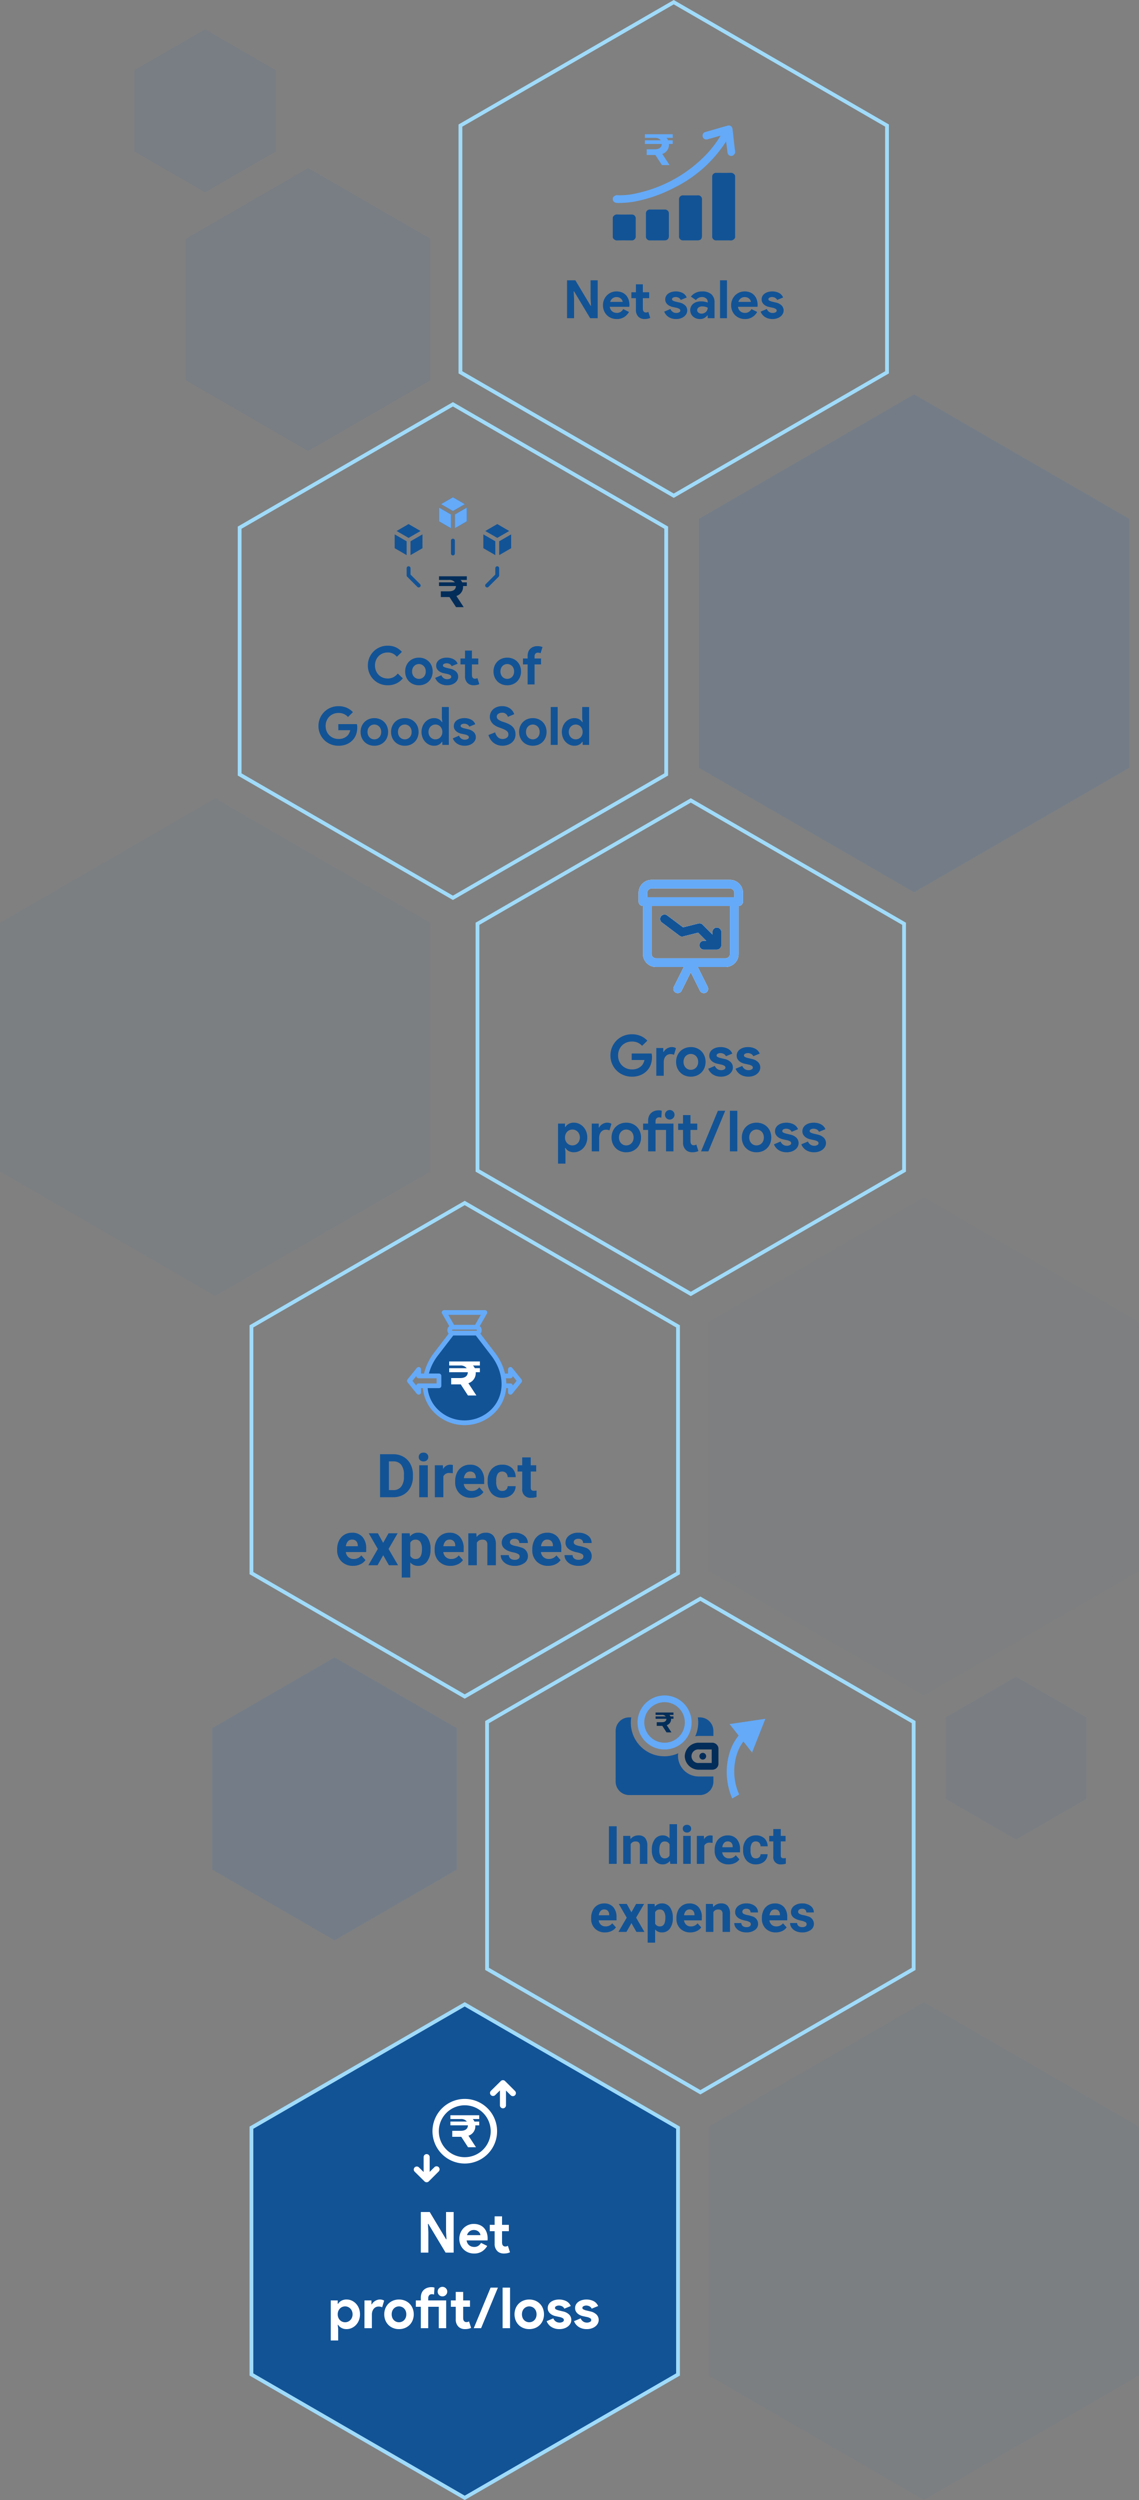 <svg id="Component_22_3" data-name="Component 22 – 3" xmlns="http://www.w3.org/2000/svg" width="301.404" height="661.417" viewBox="0 0 301.404 661.417">
  <rect x="0" y="0" width="301.404" height="661.417" fill="#808080" stroke="none"/>
  <path id="Path_48441" data-name="Path 48441" d="M18.711,64.709,0,32.359,18.711,0H56.133L74.845,32.359,56.133,64.709Z" transform="translate(56.16 513.337) rotate(-90)" fill="#3071b4" opacity="0.14"/>
  <path id="Path_48442" data-name="Path 48442" d="M18.711,64.709,0,32.35,18.711,0H56.125L74.836,32.35,56.125,64.709Z" transform="translate(49.172 119.311) rotate(-90)" fill="#3071b4" opacity="0.09"/>
  <path id="Path_48443" data-name="Path 48443" d="M10.776,37.28,0,18.644,10.776,0h21.56L43.112,18.644,32.336,37.28Z" transform="translate(35.613 50.88) rotate(-90)" fill="#3071b4" opacity="0.09"/>
  <path id="Path_48444" data-name="Path 48444" d="M10.776,37.271,0,18.635,10.776,0h21.56L43.112,18.635,32.336,37.271Z" transform="translate(250.209 486.691) rotate(-90)" fill="#3071b4" opacity="0.06"/>
  <g id="Group_5270" data-name="Group 5270" transform="translate(128.389 554.107) rotate(-90)">
    <g id="Path_48445" data-name="Path 48445" fill="none">
      <path d="M32.93,113.881,0,56.945,32.93,0h65.86L131.73,56.945,98.791,113.881Z" stroke="none"/>
      <path d="M 98.214 112.881 L 130.574 56.945 L 98.214 1 L 33.507 1 L 1.155 56.945 L 33.507 112.881 L 98.214 112.881 M 98.791 113.881 L 32.93 113.881 L 1.282847961192601e-06 56.945 L 32.93 1.111006258724956e-05 L 98.791 1.111006258724956e-05 L 131.73 56.945 L 98.791 113.881 Z" stroke="none" fill="#a0dbfa"/>
    </g>
    <g id="Group_5269" data-name="Group 5269" transform="translate(76.154 20.909) rotate(90)">
      <g id="Group_5268" data-name="Group 5268" transform="translate(0)">
        <path id="Path_49633" data-name="Path 49633" d="M-22.723,0h-2.051V-9.953h2.051Zm3.589-7.4.062.854a2.582,2.582,0,0,1,2.126-.991,2.146,2.146,0,0,1,1.75.69,3.221,3.221,0,0,1,.588,2.064V0h-1.976V-4.73a1.282,1.282,0,0,0-.273-.913,1.224,1.224,0,0,0-.909-.284,1.359,1.359,0,0,0-1.251.711V0h-1.976V-7.4Zm5.715,3.644a4.457,4.457,0,0,1,.776-2.755,2.517,2.517,0,0,1,2.123-1.025,2.265,2.265,0,0,1,1.784.807V-10.5h1.982V0H-8.538l-.1-.786a2.325,2.325,0,0,1-1.9.923,2.511,2.511,0,0,1-2.1-1.029A4.6,4.6,0,0,1-13.419-3.753Zm1.976.147a2.92,2.92,0,0,0,.362,1.6,1.18,1.18,0,0,0,1.053.555A1.322,1.322,0,0,0-8.736-2.23V-5.153a1.3,1.3,0,0,0-1.278-.774Q-11.443-5.927-11.443-3.606ZM-3.138,0H-5.12V-7.4h1.982Zm-2.1-9.311a.973.973,0,0,1,.3-.731,1.117,1.117,0,0,1,.81-.287,1.12,1.12,0,0,1,.807.287.967.967,0,0,1,.3.731.97.97,0,0,1-.3.738,1.122,1.122,0,0,1-.8.287,1.122,1.122,0,0,1-.8-.287A.97.97,0,0,1-5.236-9.311ZM2.646-5.544A5.367,5.367,0,0,0,1.935-5.6a1.447,1.447,0,0,0-1.47.759V0H-1.511V-7.4H.355l.055.882A1.831,1.831,0,0,1,2.058-7.533a2.07,2.07,0,0,1,.615.089ZM6.87.137a3.631,3.631,0,0,1-2.649-1A3.548,3.548,0,0,1,3.2-3.521v-.191A4.468,4.468,0,0,1,3.63-5.7,3.161,3.161,0,0,1,4.85-7.058a3.425,3.425,0,0,1,1.8-.475,3.07,3.07,0,0,1,2.389.957,3.889,3.889,0,0,1,.872,2.714v.807H5.2A1.835,1.835,0,0,0,5.78-1.894,1.746,1.746,0,0,0,7-1.456a2.132,2.132,0,0,0,1.784-.827L9.755-1.2a2.966,2.966,0,0,1-1.2.981A3.947,3.947,0,0,1,6.87.137ZM6.645-5.94a1.234,1.234,0,0,0-.954.4A2.062,2.062,0,0,0,5.223-4.4H7.971V-4.56a1.471,1.471,0,0,0-.355-1.02A1.274,1.274,0,0,0,6.645-5.94Zm7.465,4.484a1.3,1.3,0,0,0,.889-.3,1.054,1.054,0,0,0,.355-.8h1.853a2.534,2.534,0,0,1-.41,1.377,2.706,2.706,0,0,1-1.1.971,3.455,3.455,0,0,1-1.548.345,3.211,3.211,0,0,1-2.5-1.008,3.99,3.99,0,0,1-.916-2.786v-.13a3.944,3.944,0,0,1,.909-2.728,3.174,3.174,0,0,1,2.5-1.019,3.111,3.111,0,0,1,2.225.79,2.8,2.8,0,0,1,.851,2.1H15.354A1.358,1.358,0,0,0,15-5.58a1.185,1.185,0,0,0-.9-.361,1.19,1.19,0,0,0-1.042.5A2.916,2.916,0,0,0,12.7-3.8V-3.6a2.953,2.953,0,0,0,.349,1.643A1.2,1.2,0,0,0,14.109-1.456ZM20.7-9.215V-7.4h1.265v1.449H20.7v3.691a.881.881,0,0,0,.157.588.79.79,0,0,0,.6.178,3.151,3.151,0,0,0,.581-.048v1.5a4.067,4.067,0,0,1-1.2.178,1.886,1.886,0,0,1-2.119-2.1V-5.947h-1.08V-7.4h1.08V-9.215ZM-25.809,18.137a3.631,3.631,0,0,1-2.649-1,3.548,3.548,0,0,1-1.022-2.659v-.191a4.468,4.468,0,0,1,.431-1.993,3.161,3.161,0,0,1,1.22-1.354,3.425,3.425,0,0,1,1.8-.475,3.07,3.07,0,0,1,2.389.957,3.889,3.889,0,0,1,.872,2.714v.807h-4.71a1.835,1.835,0,0,0,.578,1.162,1.746,1.746,0,0,0,1.22.438,2.132,2.132,0,0,0,1.784-.827l.971,1.087a2.966,2.966,0,0,1-1.2.981A3.947,3.947,0,0,1-25.809,18.137Zm-.226-6.077a1.234,1.234,0,0,0-.954.4,2.062,2.062,0,0,0-.468,1.14h2.748V13.44a1.471,1.471,0,0,0-.355-1.02A1.274,1.274,0,0,0-26.035,12.06Zm7.205.752,1.244-2.208h2.112l-2.105,3.623L-15.384,18H-17.5l-1.319-2.324L-20.135,18h-2.126l2.194-3.773-2.1-3.623h2.119ZM-7.865,14.37a4.436,4.436,0,0,1-.776,2.738,2.488,2.488,0,0,1-2.1,1.029,2.3,2.3,0,0,1-1.812-.779v3.486h-1.976V10.6h1.832l.068.725a2.322,2.322,0,0,1,1.873-.861,2.5,2.5,0,0,1,2.126,1.012,4.556,4.556,0,0,1,.759,2.789Zm-1.976-.144a2.911,2.911,0,0,0-.366-1.593,1.191,1.191,0,0,0-1.063-.561,1.294,1.294,0,0,0-1.278.711v3.028a1.316,1.316,0,0,0,1.292.731Q-9.84,16.544-9.84,14.227Zm6.6,3.91a3.631,3.631,0,0,1-2.649-1,3.548,3.548,0,0,1-1.022-2.659v-.191A4.468,4.468,0,0,1-6.477,12.3a3.161,3.161,0,0,1,1.22-1.354,3.425,3.425,0,0,1,1.8-.475,3.07,3.07,0,0,1,2.389.957,3.889,3.889,0,0,1,.872,2.714v.807H-4.9a1.835,1.835,0,0,0,.578,1.162,1.746,1.746,0,0,0,1.22.438,2.132,2.132,0,0,0,1.784-.827L-.352,16.8a2.966,2.966,0,0,1-1.2.981A3.947,3.947,0,0,1-3.237,18.137Zm-.226-6.077a1.234,1.234,0,0,0-.954.4,2.062,2.062,0,0,0-.468,1.14h2.748V13.44a1.471,1.471,0,0,0-.355-1.02A1.274,1.274,0,0,0-3.462,12.06ZM2.745,10.6l.062.854a2.582,2.582,0,0,1,2.126-.991,2.146,2.146,0,0,1,1.75.69,3.221,3.221,0,0,1,.588,2.064V18H5.294V13.27a1.282,1.282,0,0,0-.273-.913,1.224,1.224,0,0,0-.909-.284,1.359,1.359,0,0,0-1.251.711V18H.885V10.6Zm10.028,5.353a.637.637,0,0,0-.359-.571,4.077,4.077,0,0,0-1.152-.373q-2.639-.554-2.639-2.242a2.032,2.032,0,0,1,.817-1.644,3.3,3.3,0,0,1,2.136-.66,3.547,3.547,0,0,1,2.252.663,2.09,2.09,0,0,1,.844,1.723H12.7a.956.956,0,0,0-.273-.7,1.157,1.157,0,0,0-.854-.277,1.182,1.182,0,0,0-.772.226.712.712,0,0,0-.273.574.609.609,0,0,0,.311.53,3.2,3.2,0,0,0,1.049.349,8.571,8.571,0,0,1,1.244.332,2.044,2.044,0,0,1,1.565,1.989,1.929,1.929,0,0,1-.868,1.637,3.745,3.745,0,0,1-2.242.625,3.912,3.912,0,0,1-1.651-.332A2.77,2.77,0,0,1,8.8,16.9a2.113,2.113,0,0,1-.41-1.248h1.873a1.031,1.031,0,0,0,.39.807,1.546,1.546,0,0,0,.971.28,1.43,1.43,0,0,0,.858-.215A.67.67,0,0,0,12.773,15.956Zm6.6,2.181a3.631,3.631,0,0,1-2.649-1A3.548,3.548,0,0,1,15.7,14.479v-.191a4.468,4.468,0,0,1,.431-1.993,3.161,3.161,0,0,1,1.22-1.354,3.425,3.425,0,0,1,1.8-.475,3.07,3.07,0,0,1,2.389.957,3.889,3.889,0,0,1,.872,2.714v.807H17.7a1.835,1.835,0,0,0,.578,1.162,1.746,1.746,0,0,0,1.22.438,2.132,2.132,0,0,0,1.784-.827l.971,1.087a2.966,2.966,0,0,1-1.2.981A3.947,3.947,0,0,1,19.37,18.137Zm-.226-6.077a1.234,1.234,0,0,0-.954.4,2.062,2.062,0,0,0-.468,1.14H20.47V13.44a1.471,1.471,0,0,0-.355-1.02A1.274,1.274,0,0,0,19.144,12.06Zm8.395,3.9a.637.637,0,0,0-.359-.571,4.077,4.077,0,0,0-1.152-.373q-2.639-.554-2.639-2.242a2.032,2.032,0,0,1,.817-1.644,3.3,3.3,0,0,1,2.136-.66,3.547,3.547,0,0,1,2.252.663,2.09,2.09,0,0,1,.844,1.723H27.463a.956.956,0,0,0-.273-.7,1.157,1.157,0,0,0-.854-.277,1.182,1.182,0,0,0-.772.226.712.712,0,0,0-.273.574.609.609,0,0,0,.311.53,3.2,3.2,0,0,0,1.049.349,8.571,8.571,0,0,1,1.244.332,2.044,2.044,0,0,1,1.565,1.989,1.929,1.929,0,0,1-.868,1.637,3.745,3.745,0,0,1-2.242.625,3.912,3.912,0,0,1-1.651-.332,2.77,2.77,0,0,1-1.131-.909,2.113,2.113,0,0,1-.41-1.248H25.03a1.031,1.031,0,0,0,.39.807,1.546,1.546,0,0,0,.971.28,1.43,1.43,0,0,0,.858-.215A.67.67,0,0,0,27.539,15.956Z" transform="translate(36.613 15.153)" fill="#125396"/>
      </g>
    </g>
  </g>
  <g id="Path_48446" data-name="Path 48446" transform="translate(66.037 449.408) rotate(-90)" fill="none">
    <path d="M32.93,113.881,0,56.936,32.93,0h65.86l32.93,56.936-32.93,56.945Z" stroke="none"/>
    <path d="M 98.214 112.881 L 130.566 56.936 L 98.214 1 L 33.507 1 L 1.155 56.936 L 33.507 112.881 L 98.214 112.881 M 98.791 113.881 L 32.93 113.881 L 9.055397640622687e-07 56.936 L 32.93 1.111006258724956e-05 L 98.791 1.111006258724956e-05 L 131.721 56.936 L 98.791 113.881 Z" stroke="none" fill="#a0dbfa"/>
  </g>
  <g id="Group_5854" data-name="Group 5854" transform="translate(66.037 661.408) rotate(-90)">
    <g id="Path_48446-2" data-name="Path 48446" fill="#125396">
      <path d="M 98.502 113.381 L 33.219 113.381 L 0.578 56.936 L 33.219 0.5 L 98.502 0.5 L 131.143 56.936 L 98.502 113.381 Z" stroke="none"/>
      <path d="M 98.214 112.881 L 130.566 56.936 L 98.214 1 L 33.507 1 L 1.155 56.936 L 33.507 112.881 L 98.214 112.881 M 98.791 113.881 L 32.93 113.881 L 9.055397640622687e-07 56.936 L 32.93 1.111006258724956e-05 L 98.791 1.111006258724956e-05 L 131.721 56.936 L 98.791 113.881 Z" stroke="none" fill="#a0dbfa"/>
    </g>
    <g id="Group_5855" data-name="Group 5855" transform="translate(79.455 20.73) rotate(90)">
      <g id="Group_5268-2" data-name="Group 5268" transform="translate(0)">
        <path id="Path_49360" data-name="Path 49360" d="M-11.407-10.74h2.355l4.32,7.2h.12l-.12-2.07v-5.13h2.01V0h-2.13l-4.56-7.605h-.12l.12,2.07V0h-2ZM6.158-1.77A4.118,4.118,0,0,1,4.785-.315,3.814,3.814,0,0,1,2.678.24,4.049,4.049,0,0,1,1.125-.053,3.736,3.736,0,0,1-.112-.87,3.736,3.736,0,0,1-.93-2.108a4.089,4.089,0,0,1-.292-1.568A4.021,4.021,0,0,1-.937-5.183,3.843,3.843,0,0,1-.142-6.428a3.844,3.844,0,0,1,1.208-.847A3.692,3.692,0,0,1,2.6-7.59,4,4,0,0,1,4.178-7.3a3.213,3.213,0,0,1,1.155.81,3.486,3.486,0,0,1,.7,1.223,4.719,4.719,0,0,1,.24,1.53v.18a1.01,1.01,0,0,0-.015.165.843.843,0,0,0-.015.165H.713a2.067,2.067,0,0,0,.247.773,1.874,1.874,0,0,0,.465.54,1.808,1.808,0,0,0,.608.315,2.37,2.37,0,0,0,.675.1,1.913,1.913,0,0,0,1.117-.308,2.244,2.244,0,0,0,.7-.773ZM4.373-4.62a1.272,1.272,0,0,0-.128-.435,1.531,1.531,0,0,0-.33-.45,1.727,1.727,0,0,0-.54-.345A2,2,0,0,0,2.6-5.985a1.8,1.8,0,0,0-1.11.36A1.9,1.9,0,0,0,.818-4.62Zm3.75-1.05H6.832V-7.35h1.29V-9.6h1.965v2.25h1.8v1.68h-1.8v2.937a2.133,2.133,0,0,0,.053.487.792.792,0,0,0,.2.379.744.744,0,0,0,.6.247,1.262,1.262,0,0,0,.4-.053,1.266,1.266,0,0,0,.285-.143L12.188-.09a3.24,3.24,0,0,1-.743.248,4.326,4.326,0,0,1-.877.082,2.678,2.678,0,0,1-1-.176,2.122,2.122,0,0,1-.743-.482,2.616,2.616,0,0,1-.7-1.96ZM-35.243,12.65H-33.4v.885h.12a2.23,2.23,0,0,1,.84-.8,2.775,2.775,0,0,1,1.41-.33,3.182,3.182,0,0,1,1.343.292,3.589,3.589,0,0,1,1.125.81,3.847,3.847,0,0,1,.772,1.238,4.242,4.242,0,0,1,.285,1.575,4.242,4.242,0,0,1-.285,1.575,3.847,3.847,0,0,1-.772,1.238,3.589,3.589,0,0,1-1.125.81,3.182,3.182,0,0,1-1.343.292,2.775,2.775,0,0,1-1.41-.33,2.23,2.23,0,0,1-.84-.8h-.12l.12,1.05V23.24h-1.965Zm3.81,5.775a1.877,1.877,0,0,0,.743-.15,1.954,1.954,0,0,0,.622-.42,2.05,2.05,0,0,0,.435-.66,2.212,2.212,0,0,0,.165-.87,2.212,2.212,0,0,0-.165-.87,2.05,2.05,0,0,0-.435-.66,1.954,1.954,0,0,0-.622-.42,1.877,1.877,0,0,0-.743-.15,1.962,1.962,0,0,0-.743.142,1.855,1.855,0,0,0-.623.412,2.05,2.05,0,0,0-.435.66,2.252,2.252,0,0,0-.165.885,2.252,2.252,0,0,0,.165.885,2.05,2.05,0,0,0,.435.66,1.855,1.855,0,0,0,.623.413A1.962,1.962,0,0,0-31.432,18.425Zm5.115-5.775h1.845v1.02h.12a1.9,1.9,0,0,1,.36-.5,2.616,2.616,0,0,1,.5-.392,2.819,2.819,0,0,1,.6-.27,2.089,2.089,0,0,1,.638-.1,2.341,2.341,0,0,1,.667.083,1.7,1.7,0,0,1,.472.217l-.525,1.755a1.864,1.864,0,0,0-.4-.142,2.307,2.307,0,0,0-.532-.053,1.677,1.677,0,0,0-.735.158,1.617,1.617,0,0,0-.562.445,2.1,2.1,0,0,0-.36.671,2.644,2.644,0,0,0-.128.837V20h-1.965Zm9.135-.24a4.089,4.089,0,0,1,1.568.292,3.711,3.711,0,0,1,1.23.81,3.693,3.693,0,0,1,.81,1.238,4.146,4.146,0,0,1,.293,1.575,4.146,4.146,0,0,1-.293,1.575,3.693,3.693,0,0,1-.81,1.238,3.711,3.711,0,0,1-1.23.81,4.089,4.089,0,0,1-1.568.292,4.089,4.089,0,0,1-1.567-.292,3.711,3.711,0,0,1-1.23-.81,3.693,3.693,0,0,1-.81-1.238,4.146,4.146,0,0,1-.292-1.575,4.146,4.146,0,0,1,.292-1.575,3.693,3.693,0,0,1,.81-1.238,3.711,3.711,0,0,1,1.23-.81A4.089,4.089,0,0,1-17.182,12.41Zm0,6.015a1.924,1.924,0,0,0,.728-.142,1.855,1.855,0,0,0,.622-.413,1.955,1.955,0,0,0,.427-.66,2.347,2.347,0,0,0,.158-.885,2.347,2.347,0,0,0-.158-.885,1.955,1.955,0,0,0-.427-.66,1.855,1.855,0,0,0-.622-.412,1.924,1.924,0,0,0-.728-.142,1.906,1.906,0,0,0-.735.142,1.875,1.875,0,0,0-.615.412,1.955,1.955,0,0,0-.428.66,2.347,2.347,0,0,0-.157.885,2.347,2.347,0,0,0,.157.885,1.955,1.955,0,0,0,.428.66,1.875,1.875,0,0,0,.615.413A1.906,1.906,0,0,0-17.182,18.425ZM-9.442,20h-1.965V14.33h-1.32V12.65h1.32v-.72a3.257,3.257,0,0,1,.2-1.192,2.349,2.349,0,0,1,.578-.87,2.571,2.571,0,0,1,.885-.54A3.238,3.238,0,0,1-8.617,9.14a3.048,3.048,0,0,1,.48.03,1.941,1.941,0,0,1,.345.09l-.12,1.845a1.359,1.359,0,0,0-.24-.075A1.635,1.635,0,0,0-8.5,11a.891.891,0,0,0-.69.277,1.1,1.1,0,0,0-.255.773v.6H-4.7V20H-6.667V14.33H-9.442Zm3.75-8.415a1.248,1.248,0,0,1-.488-.1,1.25,1.25,0,0,1-.4-.27,1.273,1.273,0,0,1-.27-.4,1.232,1.232,0,0,1-.1-.495,1.232,1.232,0,0,1,.1-.495,1.273,1.273,0,0,1,.27-.4,1.25,1.25,0,0,1,.4-.27,1.248,1.248,0,0,1,.488-.1,1.24,1.24,0,0,1,.9.368,1.2,1.2,0,0,1,.375.892,1.2,1.2,0,0,1-.375.892A1.24,1.24,0,0,1-5.692,11.585Zm3.525,2.745h-1.29V12.65h1.29V10.4H-.2v2.25H1.6v1.68H-.2v2.937a2.133,2.133,0,0,0,.053.487.792.792,0,0,0,.2.379.744.744,0,0,0,.6.247,1.262,1.262,0,0,0,.405-.052,1.266,1.266,0,0,0,.285-.142L1.9,19.91a3.24,3.24,0,0,1-.742.247,4.326,4.326,0,0,1-.878.083,2.678,2.678,0,0,1-1-.176,2.122,2.122,0,0,1-.743-.482,2.616,2.616,0,0,1-.7-1.96ZM2.6,20,7.057,9.26H8.992L4.537,20Zm7.635,0V9.26H12.2V20Zm7.05-7.59a4.089,4.089,0,0,1,1.568.292,3.635,3.635,0,0,1,2.04,2.048,4.387,4.387,0,0,1,0,3.15,3.635,3.635,0,0,1-2.04,2.048,4.346,4.346,0,0,1-3.135,0A3.635,3.635,0,0,1,13.68,17.9a4.387,4.387,0,0,1,0-3.15A3.635,3.635,0,0,1,15.72,12.7,4.089,4.089,0,0,1,17.287,12.41Zm0,6.015a1.924,1.924,0,0,0,.728-.142,1.855,1.855,0,0,0,.622-.413,1.955,1.955,0,0,0,.427-.66,2.565,2.565,0,0,0,0-1.77,1.955,1.955,0,0,0-.427-.66,1.855,1.855,0,0,0-.622-.412,1.947,1.947,0,0,0-1.463,0,1.875,1.875,0,0,0-.615.412,1.955,1.955,0,0,0-.428.66,2.565,2.565,0,0,0,0,1.77,1.955,1.955,0,0,0,.428.66,1.875,1.875,0,0,0,.615.413A1.906,1.906,0,0,0,17.287,18.425Zm7.995,1.815A4.2,4.2,0,0,1,24,20.06a3.537,3.537,0,0,1-.975-.472,3.091,3.091,0,0,1-.7-.675,3.251,3.251,0,0,1-.435-.773l1.755-.75a1.9,1.9,0,0,0,.683.847,1.712,1.712,0,0,0,.952.278,1.616,1.616,0,0,0,.855-.195.554.554,0,0,0,.315-.465.574.574,0,0,0-.262-.487,2.716,2.716,0,0,0-.908-.338l-1.035-.225a3.624,3.624,0,0,1-.712-.24,2.787,2.787,0,0,1-.668-.42,2.129,2.129,0,0,1-.495-.615,1.737,1.737,0,0,1-.195-.84,1.949,1.949,0,0,1,.233-.96,2.166,2.166,0,0,1,.637-.712,3.053,3.053,0,0,1,.953-.45,4.242,4.242,0,0,1,1.177-.157,4.136,4.136,0,0,1,1.875.413,2.54,2.54,0,0,1,1.215,1.312l-1.695.69a1.3,1.3,0,0,0-.615-.63,1.853,1.853,0,0,0-.81-.195,1.506,1.506,0,0,0-.735.173.507.507,0,0,0-.315.442.453.453,0,0,0,.262.4,3.048,3.048,0,0,0,.713.27l1.125.27a3.251,3.251,0,0,1,1.672.863,2,2,0,0,1,.548,1.4,1.965,1.965,0,0,1-.225.915,2.452,2.452,0,0,1-.638.773,3.124,3.124,0,0,1-.99.532A3.991,3.991,0,0,1,25.282,20.24Zm7.245,0a4.2,4.2,0,0,1-1.282-.18,3.537,3.537,0,0,1-.975-.472,3.091,3.091,0,0,1-.7-.675,3.251,3.251,0,0,1-.435-.773l1.755-.75a1.9,1.9,0,0,0,.683.847,1.712,1.712,0,0,0,.952.278,1.616,1.616,0,0,0,.855-.195.554.554,0,0,0,.315-.465.574.574,0,0,0-.262-.487,2.716,2.716,0,0,0-.908-.338l-1.035-.225a3.624,3.624,0,0,1-.712-.24,2.787,2.787,0,0,1-.668-.42,2.129,2.129,0,0,1-.495-.615,1.737,1.737,0,0,1-.195-.84,1.949,1.949,0,0,1,.233-.96,2.166,2.166,0,0,1,.637-.712,3.053,3.053,0,0,1,.953-.45,4.242,4.242,0,0,1,1.177-.157,4.136,4.136,0,0,1,1.875.413,2.54,2.54,0,0,1,1.215,1.312l-1.695.69a1.3,1.3,0,0,0-.615-.63,1.853,1.853,0,0,0-.81-.195,1.506,1.506,0,0,0-.735.173.507.507,0,0,0-.315.442.453.453,0,0,0,.262.4,3.048,3.048,0,0,0,.713.27l1.125.27a3.251,3.251,0,0,1,1.673.863,2,2,0,0,1,.548,1.4,1.965,1.965,0,0,1-.225.915,2.452,2.452,0,0,1-.638.773,3.124,3.124,0,0,1-.99.532A3.991,3.991,0,0,1,32.527,20.24Z" transform="translate(36 14)" fill="#fff"/>
      </g>
    </g>
    <g id="Group_5856" data-name="Group 5856" transform="translate(84.067 43.443)">
      <path id="Path_48533" data-name="Path 48533" d="M5.478,3.456,4.221,4.71V.8a.8.8,0,1,0-1.6,0V4.739L1.361,3.5A.8.8,0,0,0,.237,4.638L2.852,7.221h0a.8.8,0,0,0,1.127,0L6.608,4.593a.8.8,0,0,0-1.13-1.136Z" transform="translate(7.452 0) rotate(90)" fill="#fff"/>
      <path id="Path_48534" data-name="Path 48534" d="M8.54,0a8.548,8.548,0,1,0,6.039,2.506A8.533,8.533,0,0,0,8.54,0Zm0,15.418h0a6.866,6.866,0,1,1,4.843-2.013A6.846,6.846,0,0,1,8.54,15.418Z" transform="translate(22.051 4.98) rotate(90)" fill="#fff"/>
      <path id="Path_48535" data-name="Path 48535" d="M6.61,2.86,3.981.234a.8.8,0,0,0-1.127,0L.24,2.815A.8.8,0,1,0,1.363,3.957L2.623,2.713V6.651a.8.8,0,1,0,1.6,0V2.742L5.48,4h0A.8.8,0,0,0,6.61,2.86Z" transform="translate(27.012 20.191) rotate(90)" fill="#fff"/>
      <path id="Path_48536" data-name="Path 48536" d="M7.629,1V0H0V1H2.668a1.915,1.915,0,0,1,1.69.665H0v1H4.635c-.012.81-.555,1.451-1.9,1.451H.495V5.7H2.873l1.8,2.769h2.1l-2-3.059A2.623,2.623,0,0,0,6.6,2.83V2.672H7.629v-1H6.362A2.221,2.221,0,0,0,5.915,1Z" transform="translate(17.728 9.706) rotate(90)" fill="#fff"/>
    </g>
  </g>
  <g id="Group_5860" data-name="Group 5860" transform="translate(104.441 160.629) rotate(-90)">
    <g id="Group_5288" data-name="Group 5288" transform="translate(29.081 0) rotate(90)">
      <path id="Path_48453" data-name="Path 48453" d="M15.411,10.965a.514.514,0,0,1,.515.515v3.4a.515.515,0,0,1-1.03,0v-3.4A.514.514,0,0,1,15.411,10.965Zm-8.054,2.52V9.825l-3.165,1.83v3.66ZM0,13.485l3.165,1.83v-3.66L0,9.825ZM.515,8.933,3.677,7.1l3.165,1.83-3.165,1.83ZM4.192,20.457V18.779a.513.513,0,1,0-1.027,0V20.67a.513.513,0,0,0,.152.364l2.677,2.682a.513.513,0,1,0,.724-.727Zm26.63-6.972V9.825l-3.165,1.83v3.66Zm-7.357,0,3.165,1.83v-3.66l-3.165-1.83Zm.515-4.551L27.145,7.1l3.162,1.83-3.162,1.83Zm3.165,9.331a.514.514,0,0,0-.515.515v1.678L24.1,22.989a.513.513,0,1,0,.724.727l2.681-2.682a.524.524,0,0,0,.148-.364V18.779a.514.514,0,0,0-.512-.515ZM12.246,1.83l3.165,1.83,3.165-1.83L15.411,0Zm6.842,4.552L15.926,8.212V4.552l3.162-1.83Zm-7.354,0V2.721L14.9,4.552v3.66Z" transform="translate(0 0)" fill="#125396" fill-rule="evenodd"/>
      <path id="Path_48454" data-name="Path 48454" d="M7.362.968V0H0V.968H2.574a1.848,1.848,0,0,1,1.631.642H0v.968H4.473c-.012.782-.536,1.4-1.829,1.4H.478V5.5H2.772L4.508,8.168H6.535L4.6,5.216A2.531,2.531,0,0,0,6.372,2.73V2.579h.99V1.61H6.139A2.143,2.143,0,0,0,5.708.968Z" transform="translate(11.73 20.913)" fill="#022d5a"/>
    </g>
    <path id="Path_48453-2" data-name="Path 48453" d="M.512,1.83,3.677,3.66,6.842,1.83,3.677,0ZM7.354,6.381,4.192,8.212V4.552l3.162-1.83ZM0,6.381V2.721l3.162,1.83v3.66Z" transform="translate(29.081 11.734) rotate(90)" fill="#64aaf8" fill-rule="evenodd"/>
  </g>
  <g id="Group_5276" data-name="Group 5276" transform="translate(125.854 342.901) rotate(-90)">
    <g id="Path_48447" data-name="Path 48447" fill="none">
      <path d="M32.93,113.881,0,56.945,32.93,0h65.86l32.93,56.945-32.93,56.936Z" stroke="none"/>
      <path d="M 98.214 112.881 L 130.566 56.945 L 98.214 1 L 33.507 1 L 1.155 56.945 L 33.507 112.881 L 98.214 112.881 M 98.791 113.881 L 32.93 113.881 L 8.53493475005962e-06 56.945 L 32.93 3.480668510746909e-06 L 98.791 3.480668510746909e-06 L 131.721 56.945 L 98.791 113.881 Z" stroke="none" fill="#a0dbfa"/>
    </g>
    <g id="Group_5275" data-name="Group 5275" transform="translate(33.871 21.058)">
      <g id="Group_5274" data-name="Group 5274" transform="translate(0 0)">
        <path id="Path_49358" data-name="Path 49358" d="M-15.75-5.895h5.265a3.52,3.52,0,0,1,.075.435,4.361,4.361,0,0,1,.03.51A5.949,5.949,0,0,1-10.695-3a4.518,4.518,0,0,1-.99,1.635A4.968,4.968,0,0,1-13.41-.18a5.907,5.907,0,0,1-2.3.42,5.808,5.808,0,0,1-2.2-.42,5.49,5.49,0,0,1-1.8-1.17,5.614,5.614,0,0,1-1.215-1.778,5.528,5.528,0,0,1-.45-2.243,5.528,5.528,0,0,1,.45-2.243A5.614,5.614,0,0,1-19.71-9.39a5.49,5.49,0,0,1,1.8-1.17,5.808,5.808,0,0,1,2.2-.42,5.76,5.76,0,0,1,2.332.45A5.223,5.223,0,0,1-11.61-9.285L-13-7.92a3.722,3.722,0,0,0-1.17-.847A3.72,3.72,0,0,0-15.72-9.06a3.74,3.74,0,0,0-1.4.262,3.5,3.5,0,0,0-1.155.743,3.539,3.539,0,0,0-.788,1.162A3.827,3.827,0,0,0-19.35-5.37a3.827,3.827,0,0,0,.292,1.523,3.483,3.483,0,0,0,.8,1.162,3.582,3.582,0,0,0,1.163.743,3.78,3.78,0,0,0,1.41.262,3.757,3.757,0,0,0,1.448-.247,3.392,3.392,0,0,0,1.012-.638,2.431,2.431,0,0,0,.517-.683,3.87,3.87,0,0,0,.337-.923H-15.75ZM-9.24-7.35h1.845v1.02h.12a1.9,1.9,0,0,1,.36-.495,2.616,2.616,0,0,1,.5-.392,2.819,2.819,0,0,1,.6-.27,2.089,2.089,0,0,1,.638-.1,2.341,2.341,0,0,1,.668.083,1.7,1.7,0,0,1,.473.217L-4.56-5.535a1.864,1.864,0,0,0-.4-.142A2.307,2.307,0,0,0-5.49-5.73a1.677,1.677,0,0,0-.735.158,1.617,1.617,0,0,0-.562.445,2.1,2.1,0,0,0-.36.671,2.644,2.644,0,0,0-.128.837V0H-9.24ZM-.1-7.59A4.089,4.089,0,0,1,1.463-7.3a3.711,3.711,0,0,1,1.23.81A3.693,3.693,0,0,1,3.5-5.25,4.146,4.146,0,0,1,3.8-3.675,4.146,4.146,0,0,1,3.5-2.1a3.693,3.693,0,0,1-.81,1.237,3.711,3.711,0,0,1-1.23.81A4.089,4.089,0,0,1-.1.24,4.089,4.089,0,0,1-1.672-.053,3.711,3.711,0,0,1-2.9-.863,3.693,3.693,0,0,1-3.712-2.1,4.146,4.146,0,0,1-4-3.675,4.146,4.146,0,0,1-3.712-5.25,3.693,3.693,0,0,1-2.9-6.488a3.711,3.711,0,0,1,1.23-.81A4.089,4.089,0,0,1-.1-7.59Zm0,6.015a1.924,1.924,0,0,0,.727-.143,1.855,1.855,0,0,0,.622-.413,1.955,1.955,0,0,0,.428-.66,2.347,2.347,0,0,0,.158-.885,2.347,2.347,0,0,0-.158-.885,1.955,1.955,0,0,0-.428-.66,1.855,1.855,0,0,0-.622-.412A1.924,1.924,0,0,0-.1-5.775a1.906,1.906,0,0,0-.735.142,1.875,1.875,0,0,0-.615.412,1.955,1.955,0,0,0-.428.66,2.347,2.347,0,0,0-.157.885,2.347,2.347,0,0,0,.157.885,1.955,1.955,0,0,0,.428.66,1.875,1.875,0,0,0,.615.413A1.906,1.906,0,0,0-.1-1.575ZM7.89.24A4.2,4.2,0,0,1,6.608.06a3.537,3.537,0,0,1-.975-.473,3.091,3.091,0,0,1-.7-.675A3.251,3.251,0,0,1,4.5-1.86l1.755-.75a1.9,1.9,0,0,0,.683.848,1.712,1.712,0,0,0,.952.277,1.616,1.616,0,0,0,.855-.195.554.554,0,0,0,.315-.465A.574.574,0,0,0,8.8-2.633,2.716,2.716,0,0,0,7.89-2.97L6.855-3.2a3.624,3.624,0,0,1-.713-.24,2.787,2.787,0,0,1-.668-.42A2.129,2.129,0,0,1,4.98-4.47a1.737,1.737,0,0,1-.2-.84,1.949,1.949,0,0,1,.233-.96,2.166,2.166,0,0,1,.638-.713,3.053,3.053,0,0,1,.952-.45A4.242,4.242,0,0,1,7.785-7.59a4.136,4.136,0,0,1,1.875.413,2.54,2.54,0,0,1,1.215,1.312l-1.695.69a1.3,1.3,0,0,0-.615-.63A1.853,1.853,0,0,0,7.755-6a1.506,1.506,0,0,0-.735.173.507.507,0,0,0-.315.442.453.453,0,0,0,.263.4,3.048,3.048,0,0,0,.712.27l1.125.27a3.251,3.251,0,0,1,1.672.862,2,2,0,0,1,.548,1.4,1.965,1.965,0,0,1-.225.915,2.452,2.452,0,0,1-.637.773,3.124,3.124,0,0,1-.99.533A3.991,3.991,0,0,1,7.89.24Zm7.245,0A4.2,4.2,0,0,1,13.853.06a3.537,3.537,0,0,1-.975-.473,3.09,3.09,0,0,1-.7-.675,3.251,3.251,0,0,1-.435-.773L13.5-2.61a1.9,1.9,0,0,0,.683.848,1.712,1.712,0,0,0,.952.277,1.616,1.616,0,0,0,.855-.195.554.554,0,0,0,.315-.465.574.574,0,0,0-.263-.488,2.716,2.716,0,0,0-.907-.338L14.1-3.2a3.624,3.624,0,0,1-.712-.24,2.787,2.787,0,0,1-.668-.42,2.129,2.129,0,0,1-.495-.615,1.737,1.737,0,0,1-.195-.84,1.949,1.949,0,0,1,.233-.96,2.166,2.166,0,0,1,.637-.713,3.053,3.053,0,0,1,.953-.45A4.242,4.242,0,0,1,15.03-7.59a4.136,4.136,0,0,1,1.875.413A2.54,2.54,0,0,1,18.12-5.865l-1.695.69a1.3,1.3,0,0,0-.615-.63A1.853,1.853,0,0,0,15-6a1.506,1.506,0,0,0-.735.173.507.507,0,0,0-.315.442.453.453,0,0,0,.262.4,3.048,3.048,0,0,0,.712.27l1.125.27a3.251,3.251,0,0,1,1.672.862,2,2,0,0,1,.548,1.4,1.965,1.965,0,0,1-.225.915,2.452,2.452,0,0,1-.637.773,3.124,3.124,0,0,1-.99.533A3.991,3.991,0,0,1,15.135.24ZM-35.243,12.65H-33.4v.885h.12a2.23,2.23,0,0,1,.84-.8,2.775,2.775,0,0,1,1.41-.33,3.182,3.182,0,0,1,1.343.292,3.589,3.589,0,0,1,1.125.81,3.847,3.847,0,0,1,.772,1.238,4.242,4.242,0,0,1,.285,1.575,4.242,4.242,0,0,1-.285,1.575,3.847,3.847,0,0,1-.772,1.238,3.589,3.589,0,0,1-1.125.81,3.182,3.182,0,0,1-1.343.292,2.775,2.775,0,0,1-1.41-.33,2.23,2.23,0,0,1-.84-.8h-.12l.12,1.05V23.24h-1.965Zm3.81,5.775a1.877,1.877,0,0,0,.743-.15,1.954,1.954,0,0,0,.622-.42,2.05,2.05,0,0,0,.435-.66,2.212,2.212,0,0,0,.165-.87,2.212,2.212,0,0,0-.165-.87,2.05,2.05,0,0,0-.435-.66,1.954,1.954,0,0,0-.622-.42,1.877,1.877,0,0,0-.743-.15,1.962,1.962,0,0,0-.743.142,1.855,1.855,0,0,0-.623.412,2.05,2.05,0,0,0-.435.66,2.252,2.252,0,0,0-.165.885,2.252,2.252,0,0,0,.165.885,2.05,2.05,0,0,0,.435.66,1.855,1.855,0,0,0,.623.413A1.962,1.962,0,0,0-31.432,18.425Zm5.115-5.775h1.845v1.02h.12a1.9,1.9,0,0,1,.36-.5,2.616,2.616,0,0,1,.5-.392,2.819,2.819,0,0,1,.6-.27,2.089,2.089,0,0,1,.638-.1,2.341,2.341,0,0,1,.667.083,1.7,1.7,0,0,1,.472.217l-.525,1.755a1.864,1.864,0,0,0-.4-.142,2.307,2.307,0,0,0-.532-.053,1.677,1.677,0,0,0-.735.158,1.617,1.617,0,0,0-.562.445,2.1,2.1,0,0,0-.36.671,2.644,2.644,0,0,0-.128.837V20h-1.965Zm9.135-.24a4.089,4.089,0,0,1,1.568.292,3.711,3.711,0,0,1,1.23.81,3.693,3.693,0,0,1,.81,1.238,4.146,4.146,0,0,1,.293,1.575,4.146,4.146,0,0,1-.293,1.575,3.693,3.693,0,0,1-.81,1.238,3.711,3.711,0,0,1-1.23.81,4.089,4.089,0,0,1-1.568.292,4.089,4.089,0,0,1-1.567-.292,3.711,3.711,0,0,1-1.23-.81,3.693,3.693,0,0,1-.81-1.238,4.146,4.146,0,0,1-.292-1.575,4.146,4.146,0,0,1,.292-1.575,3.693,3.693,0,0,1,.81-1.238,3.711,3.711,0,0,1,1.23-.81A4.089,4.089,0,0,1-17.182,12.41Zm0,6.015a1.924,1.924,0,0,0,.728-.142,1.855,1.855,0,0,0,.622-.413,1.955,1.955,0,0,0,.427-.66,2.347,2.347,0,0,0,.158-.885,2.347,2.347,0,0,0-.158-.885,1.955,1.955,0,0,0-.427-.66,1.855,1.855,0,0,0-.622-.412,1.924,1.924,0,0,0-.728-.142,1.906,1.906,0,0,0-.735.142,1.875,1.875,0,0,0-.615.412,1.955,1.955,0,0,0-.428.66,2.347,2.347,0,0,0-.157.885,2.347,2.347,0,0,0,.157.885,1.955,1.955,0,0,0,.428.66,1.875,1.875,0,0,0,.615.413A1.906,1.906,0,0,0-17.182,18.425ZM-9.442,20h-1.965V14.33h-1.32V12.65h1.32v-.72a3.257,3.257,0,0,1,.2-1.192,2.349,2.349,0,0,1,.578-.87,2.571,2.571,0,0,1,.885-.54A3.238,3.238,0,0,1-8.617,9.14a3.048,3.048,0,0,1,.48.03,1.941,1.941,0,0,1,.345.09l-.12,1.845a1.359,1.359,0,0,0-.24-.075A1.635,1.635,0,0,0-8.5,11a.891.891,0,0,0-.69.277,1.1,1.1,0,0,0-.255.773v.6H-4.7V20H-6.667V14.33H-9.442Zm3.75-8.415a1.248,1.248,0,0,1-.488-.1,1.25,1.25,0,0,1-.4-.27,1.273,1.273,0,0,1-.27-.4,1.232,1.232,0,0,1-.1-.495,1.232,1.232,0,0,1,.1-.495,1.273,1.273,0,0,1,.27-.4,1.25,1.25,0,0,1,.4-.27,1.248,1.248,0,0,1,.488-.1,1.24,1.24,0,0,1,.9.368,1.2,1.2,0,0,1,.375.892,1.2,1.2,0,0,1-.375.892A1.24,1.24,0,0,1-5.692,11.585Zm3.525,2.745h-1.29V12.65h1.29V10.4H-.2v2.25H1.6v1.68H-.2v2.937a2.133,2.133,0,0,0,.053.487.792.792,0,0,0,.2.379.744.744,0,0,0,.6.247,1.262,1.262,0,0,0,.405-.052,1.266,1.266,0,0,0,.285-.142L1.9,19.91a3.24,3.24,0,0,1-.742.247,4.326,4.326,0,0,1-.878.083,2.678,2.678,0,0,1-1-.176,2.122,2.122,0,0,1-.743-.482,2.616,2.616,0,0,1-.7-1.96ZM2.6,20,7.057,9.26H8.992L4.537,20Zm7.635,0V9.26H12.2V20Zm7.05-7.59a4.089,4.089,0,0,1,1.568.292,3.635,3.635,0,0,1,2.04,2.048,4.387,4.387,0,0,1,0,3.15,3.635,3.635,0,0,1-2.04,2.048,4.346,4.346,0,0,1-3.135,0A3.635,3.635,0,0,1,13.68,17.9a4.387,4.387,0,0,1,0-3.15A3.635,3.635,0,0,1,15.72,12.7,4.089,4.089,0,0,1,17.287,12.41Zm0,6.015a1.924,1.924,0,0,0,.728-.142,1.855,1.855,0,0,0,.622-.413,1.955,1.955,0,0,0,.427-.66,2.565,2.565,0,0,0,0-1.77,1.955,1.955,0,0,0-.427-.66,1.855,1.855,0,0,0-.622-.412,1.947,1.947,0,0,0-1.463,0,1.875,1.875,0,0,0-.615.412,1.955,1.955,0,0,0-.428.66,2.565,2.565,0,0,0,0,1.77,1.955,1.955,0,0,0,.428.66,1.875,1.875,0,0,0,.615.413A1.906,1.906,0,0,0,17.287,18.425Zm7.995,1.815A4.2,4.2,0,0,1,24,20.06a3.537,3.537,0,0,1-.975-.472,3.091,3.091,0,0,1-.7-.675,3.251,3.251,0,0,1-.435-.773l1.755-.75a1.9,1.9,0,0,0,.683.847,1.712,1.712,0,0,0,.952.278,1.616,1.616,0,0,0,.855-.195.554.554,0,0,0,.315-.465.574.574,0,0,0-.262-.487,2.716,2.716,0,0,0-.908-.338l-1.035-.225a3.624,3.624,0,0,1-.712-.24,2.787,2.787,0,0,1-.668-.42,2.129,2.129,0,0,1-.495-.615,1.737,1.737,0,0,1-.195-.84,1.949,1.949,0,0,1,.233-.96,2.166,2.166,0,0,1,.637-.712,3.053,3.053,0,0,1,.953-.45,4.242,4.242,0,0,1,1.177-.157,4.136,4.136,0,0,1,1.875.413,2.54,2.54,0,0,1,1.215,1.312l-1.695.69a1.3,1.3,0,0,0-.615-.63,1.853,1.853,0,0,0-.81-.195,1.506,1.506,0,0,0-.735.173.507.507,0,0,0-.315.442.453.453,0,0,0,.262.4,3.048,3.048,0,0,0,.713.27l1.125.27a3.251,3.251,0,0,1,1.672.863,2,2,0,0,1,.548,1.4,1.965,1.965,0,0,1-.225.915,2.452,2.452,0,0,1-.638.773,3.124,3.124,0,0,1-.99.532A3.991,3.991,0,0,1,25.282,20.24Zm7.245,0a4.2,4.2,0,0,1-1.282-.18,3.537,3.537,0,0,1-.975-.472,3.091,3.091,0,0,1-.7-.675,3.251,3.251,0,0,1-.435-.773l1.755-.75a1.9,1.9,0,0,0,.683.847,1.712,1.712,0,0,0,.952.278,1.616,1.616,0,0,0,.855-.195.554.554,0,0,0,.315-.465.574.574,0,0,0-.262-.487,2.716,2.716,0,0,0-.908-.338l-1.035-.225a3.624,3.624,0,0,1-.712-.24,2.787,2.787,0,0,1-.668-.42,2.129,2.129,0,0,1-.495-.615,1.737,1.737,0,0,1-.195-.84,1.949,1.949,0,0,1,.233-.96,2.166,2.166,0,0,1,.637-.712,3.053,3.053,0,0,1,.953-.45,4.242,4.242,0,0,1,1.177-.157,4.136,4.136,0,0,1,1.875.413,2.54,2.54,0,0,1,1.215,1.312l-1.695.69a1.3,1.3,0,0,0-.615-.63,1.853,1.853,0,0,0-.81-.195,1.506,1.506,0,0,0-.735.173.507.507,0,0,0-.315.442.453.453,0,0,0,.262.4,3.048,3.048,0,0,0,.713.27l1.125.27a3.251,3.251,0,0,1,1.673.863,2,2,0,0,1,.548,1.4,1.965,1.965,0,0,1-.225.915,2.452,2.452,0,0,1-.638.773,3.124,3.124,0,0,1-.99.532A3.991,3.991,0,0,1,32.527,20.24Z" transform="translate(24.423 36) rotate(90)" fill="#125396"/>
      </g>
    </g>
    <g id="Group_5291" data-name="Group 5291" transform="translate(80.15 43.124)">
      <path id="noun-profit-decreased-3140785" d="M6.218,11.3A1.153,1.153,0,1,1,7.6,9.458l4.167,3.131,4.074-1.02h0a1.152,1.152,0,0,1,1.093.3l2.64,2.645v-.676a1.151,1.151,0,1,1,2.3,0V17.3a1.157,1.157,0,0,1-1.151,1.153H17.271a1.153,1.153,0,0,1,0-2.307h.675l-2.179-2.183-3.973,1h0a1.149,1.149,0,0,1-.97-.2ZM27.634,3.46V5.767A1.152,1.152,0,0,1,26.482,6.92V19.607a3.461,3.461,0,0,1-3.454,3.46H15.68L18.3,28.318h0a1.152,1.152,0,1,1-2.06,1.032l-2.424-4.858L11.392,29.35a1.152,1.152,0,1,1-2.06-1.032l2.621-5.251H4.606a3.461,3.461,0,0,1-3.454-3.46V6.92A1.152,1.152,0,0,1,0,5.767V3.46A3.461,3.461,0,0,1,3.454,0H24.179a3.461,3.461,0,0,1,3.454,3.46ZM2.3,4.613H25.331V3.46a1.153,1.153,0,0,0-1.151-1.153H3.454A1.154,1.154,0,0,0,2.3,3.46ZM24.179,6.92H3.454V19.607a1.154,1.154,0,0,0,1.151,1.153H23.028a1.153,1.153,0,0,0,1.151-1.153Z" transform="translate(29.988) rotate(90)" fill="#fff"/>
      <path id="noun-profit-decreased-3140785-2" data-name="noun-profit-decreased-3140785" d="M.461,2.076A1.153,1.153,0,1,1,1.842.231L6.009,3.362l4.074-1.02h0a1.152,1.152,0,0,1,1.093.3l2.64,2.645V4.614a1.151,1.151,0,1,1,2.3,0v3.46a1.157,1.157,0,0,1-1.151,1.153H11.514a1.153,1.153,0,0,1,0-2.307h.675L10.01,4.737l-3.973,1h0a1.149,1.149,0,0,1-.97-.2Z" transform="translate(20.761 5.757) rotate(90)" fill="#fff"/>
    </g>
    <g id="Group_5291-2" data-name="Group 5291" transform="translate(80.149 43.125)">
      <path id="noun-profit-decreased-3140785-3" data-name="noun-profit-decreased-3140785" d="M6.218,11.3A1.153,1.153,0,1,1,7.6,9.458l4.167,3.131,4.074-1.02h0a1.152,1.152,0,0,1,1.093.3l2.64,2.645v-.676a1.151,1.151,0,1,1,2.3,0V17.3a1.157,1.157,0,0,1-1.151,1.153H17.271a1.153,1.153,0,0,1,0-2.307h.675l-2.179-2.183-3.973,1h0a1.149,1.149,0,0,1-.97-.2ZM27.634,3.46V5.767A1.152,1.152,0,0,1,26.482,6.92V19.607a3.461,3.461,0,0,1-3.454,3.46H15.68L18.3,28.318h0a1.152,1.152,0,1,1-2.06,1.032l-2.424-4.858L11.392,29.35a1.152,1.152,0,1,1-2.06-1.032l2.621-5.251H4.606a3.461,3.461,0,0,1-3.454-3.46V6.92A1.152,1.152,0,0,1,0,5.767V3.46A3.461,3.461,0,0,1,3.454,0H24.179a3.461,3.461,0,0,1,3.454,3.46ZM2.3,4.613H25.331V3.46a1.153,1.153,0,0,0-1.151-1.153H3.454A1.154,1.154,0,0,0,2.3,3.46ZM24.179,6.92H3.454V19.607a1.154,1.154,0,0,0,1.151,1.153H23.028a1.153,1.153,0,0,0,1.151-1.153Z" transform="translate(29.988) rotate(90)" fill="#64aaf8"/>
      <path id="noun-profit-decreased-3140785-4" data-name="noun-profit-decreased-3140785" d="M.461,2.076A1.153,1.153,0,1,1,1.842.231L6.009,3.362l4.074-1.02h0a1.152,1.152,0,0,1,1.093.3l2.64,2.645V4.614a1.151,1.151,0,1,1,2.3,0v3.46a1.157,1.157,0,0,1-1.151,1.153H11.514a1.153,1.153,0,0,1,0-2.307h.675L10.01,4.737l-3.973,1h0a1.149,1.149,0,0,1-.97-.2Z" transform="translate(20.761 5.757) rotate(90)" fill="#125396"/>
    </g>
  </g>
  <g id="Group_5279" data-name="Group 5279" transform="translate(62.912 238.106) rotate(-90)">
    <g id="Path_48448" data-name="Path 48448" fill="none">
      <path d="M32.93,113.881,0,56.936,32.93,0h65.86l32.93,56.936-32.93,56.945Z" stroke="none"/>
      <path d="M 98.214 112.881 L 130.566 56.936 L 98.214 1 L 33.507 1 L 1.155 56.936 L 33.507 112.881 L 98.214 112.881 M 98.791 113.881 L 32.93 113.881 L -2.017489350691903e-06 56.936 L 32.93 8.187033927242737e-06 L 98.791 8.187033927242737e-06 L 131.721 56.936 L 98.791 113.881 Z" stroke="none" fill="#a0dbfa"/>
    </g>
    <g id="Group_5278" data-name="Group 5278" transform="translate(35.184 21.309)">
      <g id="Group_5277" data-name="Group 5277" transform="translate(0 0)">
        <path id="Path_49357" data-name="Path 49357" d="M-13.622-1.61a4.985,4.985,0,0,1-1.75,1.365,5.28,5.28,0,0,1-2.254.469,5.278,5.278,0,0,1-2.079-.406,5.167,5.167,0,0,1-1.659-1.106A5.167,5.167,0,0,1-22.47-2.947a5.242,5.242,0,0,1-.406-2.065,5.242,5.242,0,0,1,.406-2.065,5.167,5.167,0,0,1,1.106-1.659,5.167,5.167,0,0,1,1.659-1.106,5.278,5.278,0,0,1,2.079-.406,5.045,5.045,0,0,1,2.121.42A4.934,4.934,0,0,1-13.874-8.61L-15.2-7.322a3.555,3.555,0,0,0-1.029-.826,2.906,2.906,0,0,0-1.379-.308,3.528,3.528,0,0,0-1.316.245A3.187,3.187,0,0,0-20-7.518a3.27,3.27,0,0,0-.721,1.085,3.654,3.654,0,0,0-.266,1.421,3.654,3.654,0,0,0,.266,1.421A3.27,3.27,0,0,0-20-2.506a3.187,3.187,0,0,0,1.071.693,3.528,3.528,0,0,0,1.316.245,3.151,3.151,0,0,0,1.491-.343,3.667,3.667,0,0,0,1.155-.973Zm4.256-5.474A3.817,3.817,0,0,1-7.9-6.811a3.463,3.463,0,0,1,1.148.756A3.446,3.446,0,0,1-6-4.9a3.87,3.87,0,0,1,.273,1.47A3.87,3.87,0,0,1-6-1.96,3.446,3.446,0,0,1-6.755-.805,3.463,3.463,0,0,1-7.9-.049,3.817,3.817,0,0,1-9.366.224a3.817,3.817,0,0,1-1.463-.273,3.463,3.463,0,0,1-1.148-.756,3.446,3.446,0,0,1-.756-1.155,3.87,3.87,0,0,1-.273-1.47,3.87,3.87,0,0,1,.273-1.47,3.446,3.446,0,0,1,.756-1.155,3.463,3.463,0,0,1,1.148-.756A3.817,3.817,0,0,1-9.366-7.084Zm0,5.614A1.8,1.8,0,0,0-8.687-1.6a1.731,1.731,0,0,0,.581-.385,1.825,1.825,0,0,0,.4-.616A2.19,2.19,0,0,0-7.56-3.43a2.19,2.19,0,0,0-.147-.826,1.825,1.825,0,0,0-.4-.616,1.731,1.731,0,0,0-.581-.385,1.8,1.8,0,0,0-.679-.133,1.779,1.779,0,0,0-.686.133,1.75,1.75,0,0,0-.574.385,1.825,1.825,0,0,0-.4.616,2.19,2.19,0,0,0-.147.826,2.19,2.19,0,0,0,.147.826,1.825,1.825,0,0,0,.4.616,1.75,1.75,0,0,0,.574.385A1.779,1.779,0,0,0-9.366-1.47ZM-1.9.224A3.924,3.924,0,0,1-3.1.056a3.3,3.3,0,0,1-.91-.441,2.884,2.884,0,0,1-.651-.63,3.034,3.034,0,0,1-.406-.721l1.638-.7a1.771,1.771,0,0,0,.637.791,1.6,1.6,0,0,0,.889.259,1.508,1.508,0,0,0,.8-.182A.517.517,0,0,0-.812-2a.536.536,0,0,0-.245-.455A2.535,2.535,0,0,0-1.9-2.772l-.966-.21a3.383,3.383,0,0,1-.665-.224A2.6,2.6,0,0,1-4.158-3.6a1.987,1.987,0,0,1-.462-.574A1.621,1.621,0,0,1-4.8-4.956a1.819,1.819,0,0,1,.217-.9,2.022,2.022,0,0,1,.595-.665,2.849,2.849,0,0,1,.889-.42A3.96,3.96,0,0,1-2-7.084,3.86,3.86,0,0,1-.252-6.7,2.37,2.37,0,0,1,.882-5.474L-.7-4.83a1.213,1.213,0,0,0-.574-.588A1.729,1.729,0,0,0-2.03-5.6a1.406,1.406,0,0,0-.686.161.473.473,0,0,0-.294.413.423.423,0,0,0,.245.378A2.845,2.845,0,0,0-2.1-4.4l1.05.252a3.035,3.035,0,0,1,1.561.8A1.864,1.864,0,0,1,1.022-2.03a1.834,1.834,0,0,1-.21.854,2.288,2.288,0,0,1-.6.721,2.916,2.916,0,0,1-.924.5A3.725,3.725,0,0,1-1.9.224ZM2.828-5.292h-1.2V-6.86h1.2v-2.1H4.662v2.1h1.68v1.568H4.662v2.741a1.991,1.991,0,0,0,.049.455.739.739,0,0,0,.189.353.694.694,0,0,0,.56.231,1.178,1.178,0,0,0,.378-.049A1.182,1.182,0,0,0,6.1-1.694l.518,1.61a3.024,3.024,0,0,1-.693.231A4.038,4.038,0,0,1,5.11.224,2.5,2.5,0,0,1,4.179.06a1.981,1.981,0,0,1-.693-.45A2.442,2.442,0,0,1,2.828-2.22ZM14.014-7.084a3.817,3.817,0,0,1,1.463.273,3.463,3.463,0,0,1,1.148.756A3.446,3.446,0,0,1,17.381-4.9a3.87,3.87,0,0,1,.273,1.47,3.87,3.87,0,0,1-.273,1.47,3.446,3.446,0,0,1-.756,1.155,3.463,3.463,0,0,1-1.148.756,3.817,3.817,0,0,1-1.463.273,3.817,3.817,0,0,1-1.463-.273A3.463,3.463,0,0,1,11.4-.805a3.446,3.446,0,0,1-.756-1.155,3.87,3.87,0,0,1-.273-1.47,3.87,3.87,0,0,1,.273-1.47A3.446,3.446,0,0,1,11.4-6.055a3.463,3.463,0,0,1,1.148-.756A3.817,3.817,0,0,1,14.014-7.084Zm0,5.614a1.8,1.8,0,0,0,.679-.133,1.731,1.731,0,0,0,.581-.385,1.825,1.825,0,0,0,.4-.616,2.19,2.19,0,0,0,.147-.826,2.19,2.19,0,0,0-.147-.826,1.825,1.825,0,0,0-.4-.616,1.731,1.731,0,0,0-.581-.385,1.8,1.8,0,0,0-.679-.133,1.779,1.779,0,0,0-.686.133,1.75,1.75,0,0,0-.574.385,1.825,1.825,0,0,0-.4.616,2.19,2.19,0,0,0-.147.826,2.19,2.19,0,0,0,.147.826,1.825,1.825,0,0,0,.4.616,1.75,1.75,0,0,0,.574.385A1.779,1.779,0,0,0,14.014-1.47Zm7.994-8.666a3.57,3.57,0,0,1,.728.07,3.272,3.272,0,0,1,.6.182L22.82-8.246a1.54,1.54,0,0,0-.3-.112,1.608,1.608,0,0,0-.4-.042.832.832,0,0,0-.644.259,1.026,1.026,0,0,0-.238.721v.56h1.708v1.568H21.238V0H19.4V-5.292H18.172V-6.86H19.4v-.672a3.04,3.04,0,0,1,.189-1.113,2.192,2.192,0,0,1,.539-.812,2.4,2.4,0,0,1,.826-.5A3.023,3.023,0,0,1,22.008-10.136ZM-30.695,10.5h4.914a3.285,3.285,0,0,1,.07.406,4.07,4.07,0,0,1,.028.476,5.553,5.553,0,0,1-.294,1.82,4.217,4.217,0,0,1-.924,1.526,4.637,4.637,0,0,1-1.61,1.106,5.513,5.513,0,0,1-2.142.392,5.42,5.42,0,0,1-2.058-.392,5.124,5.124,0,0,1-1.68-1.092,5.24,5.24,0,0,1-1.134-1.659,5.16,5.16,0,0,1-.42-2.093,5.16,5.16,0,0,1,.42-2.093,5.24,5.24,0,0,1,1.134-1.659,5.124,5.124,0,0,1,1.68-1.092,5.42,5.42,0,0,1,2.058-.392,5.376,5.376,0,0,1,2.177.42,4.875,4.875,0,0,1,1.645,1.162l-1.3,1.274a3.474,3.474,0,0,0-1.092-.791,3.472,3.472,0,0,0-1.442-.273,3.49,3.49,0,0,0-1.3.245,3.264,3.264,0,0,0-1.078.693,3.3,3.3,0,0,0-.735,1.085,3.572,3.572,0,0,0-.273,1.421,3.572,3.572,0,0,0,.273,1.421,3.25,3.25,0,0,0,.742,1.085,3.343,3.343,0,0,0,1.085.693,3.528,3.528,0,0,0,1.316.245,3.507,3.507,0,0,0,1.351-.231,3.166,3.166,0,0,0,.945-.6,2.269,2.269,0,0,0,.483-.637,3.612,3.612,0,0,0,.315-.861h-3.15Zm9.534-1.582a3.817,3.817,0,0,1,1.463.273,3.463,3.463,0,0,1,1.148.756,3.446,3.446,0,0,1,.756,1.155,3.87,3.87,0,0,1,.273,1.47,3.87,3.87,0,0,1-.273,1.47,3.446,3.446,0,0,1-.756,1.155,3.463,3.463,0,0,1-1.148.756,3.817,3.817,0,0,1-1.463.273,3.817,3.817,0,0,1-1.463-.273,3.463,3.463,0,0,1-1.148-.756,3.446,3.446,0,0,1-.756-1.155,3.87,3.87,0,0,1-.273-1.47,3.87,3.87,0,0,1,.273-1.47,3.446,3.446,0,0,1,.756-1.155,3.463,3.463,0,0,1,1.148-.756A3.817,3.817,0,0,1-21.161,8.916Zm0,5.614a1.8,1.8,0,0,0,.679-.133,1.731,1.731,0,0,0,.581-.385,1.825,1.825,0,0,0,.4-.616,2.19,2.19,0,0,0,.147-.826,2.19,2.19,0,0,0-.147-.826,1.825,1.825,0,0,0-.4-.616,1.731,1.731,0,0,0-.581-.385,1.8,1.8,0,0,0-.679-.133,1.779,1.779,0,0,0-.686.133,1.75,1.75,0,0,0-.574.385,1.825,1.825,0,0,0-.4.616,2.19,2.19,0,0,0-.147.826,2.19,2.19,0,0,0,.147.826,1.825,1.825,0,0,0,.4.616,1.75,1.75,0,0,0,.574.385A1.779,1.779,0,0,0-21.161,14.53ZM-13.1,8.916a3.817,3.817,0,0,1,1.463.273,3.463,3.463,0,0,1,1.148.756A3.446,3.446,0,0,1-9.73,11.1a3.87,3.87,0,0,1,.273,1.47,3.87,3.87,0,0,1-.273,1.47,3.446,3.446,0,0,1-.756,1.155,3.463,3.463,0,0,1-1.148.756,3.817,3.817,0,0,1-1.463.273,3.817,3.817,0,0,1-1.463-.273,3.463,3.463,0,0,1-1.148-.756,3.446,3.446,0,0,1-.756-1.155,3.87,3.87,0,0,1-.273-1.47,3.87,3.87,0,0,1,.273-1.47,3.446,3.446,0,0,1,.756-1.155,3.463,3.463,0,0,1,1.148-.756A3.817,3.817,0,0,1-13.1,8.916Zm0,5.614a1.8,1.8,0,0,0,.679-.133,1.731,1.731,0,0,0,.581-.385,1.825,1.825,0,0,0,.4-.616,2.19,2.19,0,0,0,.147-.826,2.19,2.19,0,0,0-.147-.826,1.825,1.825,0,0,0-.4-.616,1.731,1.731,0,0,0-.581-.385,1.8,1.8,0,0,0-.679-.133,1.779,1.779,0,0,0-.686.133,1.75,1.75,0,0,0-.574.385,1.825,1.825,0,0,0-.4.616,2.19,2.19,0,0,0-.147.826,2.19,2.19,0,0,0,.147.826,1.825,1.825,0,0,0,.4.616,1.75,1.75,0,0,0,.574.385A1.779,1.779,0,0,0-13.1,14.53Zm9.926.644h-.112a2.081,2.081,0,0,1-.784.742,2.59,2.59,0,0,1-1.316.308,2.97,2.97,0,0,1-1.253-.273,3.35,3.35,0,0,1-1.05-.756,3.59,3.59,0,0,1-.721-1.155,3.959,3.959,0,0,1-.266-1.47,3.959,3.959,0,0,1,.266-1.47,3.59,3.59,0,0,1,.721-1.155,3.35,3.35,0,0,1,1.05-.756,2.97,2.97,0,0,1,1.253-.273,2.59,2.59,0,0,1,1.316.308,2.081,2.081,0,0,1,.784.742h.112l-.112-.98V5.976h1.834V16H-3.171ZM-5,14.53a1.832,1.832,0,0,0,.693-.133,1.731,1.731,0,0,0,.581-.385,1.914,1.914,0,0,0,.406-.616,2.1,2.1,0,0,0,.154-.826,2.1,2.1,0,0,0-.154-.826,1.914,1.914,0,0,0-.406-.616,1.731,1.731,0,0,0-.581-.385A1.832,1.832,0,0,0-5,10.61a1.752,1.752,0,0,0-.693.14,1.824,1.824,0,0,0-.581.392,1.914,1.914,0,0,0-.406.616,2.064,2.064,0,0,0-.154.812,2.064,2.064,0,0,0,.154.812A1.914,1.914,0,0,0-6.279,14a1.824,1.824,0,0,0,.581.392A1.752,1.752,0,0,0-5,14.53Zm7.77,1.694a3.924,3.924,0,0,1-1.2-.168,3.3,3.3,0,0,1-.91-.441,2.884,2.884,0,0,1-.651-.63A3.034,3.034,0,0,1-.4,14.264l1.638-.7a1.771,1.771,0,0,0,.637.791,1.6,1.6,0,0,0,.889.259,1.508,1.508,0,0,0,.8-.182A.517.517,0,0,0,3.857,14a.536.536,0,0,0-.245-.455,2.535,2.535,0,0,0-.847-.315l-.966-.21a3.382,3.382,0,0,1-.665-.224A2.6,2.6,0,0,1,.511,12.4a1.987,1.987,0,0,1-.462-.574,1.621,1.621,0,0,1-.182-.784,1.819,1.819,0,0,1,.217-.9,2.022,2.022,0,0,1,.595-.665,2.849,2.849,0,0,1,.889-.42,3.96,3.96,0,0,1,1.1-.147,3.86,3.86,0,0,1,1.75.385,2.37,2.37,0,0,1,1.134,1.225l-1.582.644a1.213,1.213,0,0,0-.574-.588,1.729,1.729,0,0,0-.756-.182,1.406,1.406,0,0,0-.686.161.473.473,0,0,0-.294.413.423.423,0,0,0,.245.378,2.845,2.845,0,0,0,.665.252l1.05.252a3.035,3.035,0,0,1,1.561.8,1.864,1.864,0,0,1,.511,1.309,1.834,1.834,0,0,1-.21.854,2.288,2.288,0,0,1-.6.721,2.916,2.916,0,0,1-.924.5A3.725,3.725,0,0,1,2.765,16.224Zm10,0a4.143,4.143,0,0,1-1.232-.182,3.559,3.559,0,0,1-1.078-.546,3.779,3.779,0,0,1-.854-.889,4.3,4.3,0,0,1-.574-1.225l1.778-.7a2.715,2.715,0,0,0,.686,1.253,1.728,1.728,0,0,0,1.288.5,2.079,2.079,0,0,0,.567-.077,1.679,1.679,0,0,0,.49-.224,1.087,1.087,0,0,0,.343-.371,1.039,1.039,0,0,0,.126-.518,1.245,1.245,0,0,0-.1-.5,1.179,1.179,0,0,0-.329-.42,2.92,2.92,0,0,0-.6-.378,9.093,9.093,0,0,0-.917-.378l-.616-.224a4.735,4.735,0,0,1-.819-.378,3.588,3.588,0,0,1-.749-.574,2.831,2.831,0,0,1-.553-.791A2.361,2.361,0,0,1,9.4,8.566a2.637,2.637,0,0,1,.231-1.1,2.686,2.686,0,0,1,.658-.9,3.085,3.085,0,0,1,1.022-.6,3.838,3.838,0,0,1,1.323-.217,3.8,3.8,0,0,1,1.309.2,3.219,3.219,0,0,1,.938.518,2.884,2.884,0,0,1,.623.693,3.341,3.341,0,0,1,.35.714l-1.666.7a1.774,1.774,0,0,0-.511-.756,1.456,1.456,0,0,0-1.015-.336,1.728,1.728,0,0,0-1.022.287.879.879,0,0,0-.406.749.949.949,0,0,0,.392.763,4.273,4.273,0,0,0,1.246.609l.63.21a7.217,7.217,0,0,1,1.1.483,3.444,3.444,0,0,1,.854.651A2.648,2.648,0,0,1,16,12.1a3.04,3.04,0,0,1,.189,1.113,2.74,2.74,0,0,1-.315,1.351,2.889,2.889,0,0,1-.805.931,3.5,3.5,0,0,1-1.106.546A4.238,4.238,0,0,1,12.761,16.224Zm8.008-7.308a3.817,3.817,0,0,1,1.463.273,3.393,3.393,0,0,1,1.9,1.911,4.094,4.094,0,0,1,0,2.94,3.393,3.393,0,0,1-1.9,1.911,4.057,4.057,0,0,1-2.926,0,3.393,3.393,0,0,1-1.9-1.911,4.094,4.094,0,0,1,0-2.94,3.393,3.393,0,0,1,1.9-1.911A3.817,3.817,0,0,1,20.769,8.916Zm0,5.614a1.8,1.8,0,0,0,.679-.133,1.731,1.731,0,0,0,.581-.385,1.825,1.825,0,0,0,.4-.616,2.394,2.394,0,0,0,0-1.652,1.825,1.825,0,0,0-.4-.616,1.731,1.731,0,0,0-.581-.385,1.818,1.818,0,0,0-1.365,0,1.75,1.75,0,0,0-.574.385,1.825,1.825,0,0,0-.4.616,2.394,2.394,0,0,0,0,1.652,1.825,1.825,0,0,0,.4.616,1.75,1.75,0,0,0,.574.385A1.779,1.779,0,0,0,20.769,14.53ZM25.515,16V5.976h1.834V16Zm8.442-.826h-.112a2.081,2.081,0,0,1-.784.742,2.59,2.59,0,0,1-1.316.308,2.97,2.97,0,0,1-1.253-.273,3.35,3.35,0,0,1-1.05-.756,3.59,3.59,0,0,1-.721-1.155,4.195,4.195,0,0,1,0-2.94,3.59,3.59,0,0,1,.721-1.155,3.35,3.35,0,0,1,1.05-.756,2.97,2.97,0,0,1,1.253-.273,2.59,2.59,0,0,1,1.316.308,2.081,2.081,0,0,1,.784.742h.112l-.112-.98V5.976h1.834V16H33.957Zm-1.834-.644a1.832,1.832,0,0,0,.693-.133,1.731,1.731,0,0,0,.581-.385A1.914,1.914,0,0,0,33.8,13.4a2.292,2.292,0,0,0,0-1.652,1.914,1.914,0,0,0-.406-.616,1.731,1.731,0,0,0-.581-.385,1.832,1.832,0,0,0-.693-.133,1.752,1.752,0,0,0-.693.14,1.824,1.824,0,0,0-.581.392,1.914,1.914,0,0,0-.406.616,2.218,2.218,0,0,0,0,1.624,1.914,1.914,0,0,0,.406.616,1.824,1.824,0,0,0,.581.392A1.752,1.752,0,0,0,32.123,14.53Z" transform="translate(21.849 36) rotate(90)" fill="#125396"/>
      </g>
    </g>
  </g>
  <g id="Group_5282" data-name="Group 5282" transform="translate(121.34 131.721) rotate(-90)">
    <g id="Path_48449" data-name="Path 48449" fill="none">
      <path d="M32.93,113.881,0,56.945,32.93,0h65.86l32.93,56.945-32.93,56.936Z" stroke="none"/>
      <path d="M 98.214 112.881 L 130.566 56.945 L 98.214 1 L 33.507 1 L 1.155 56.945 L 33.507 112.881 L 98.214 112.881 M 98.791 113.881 L 32.93 113.881 L -6.723854767187731e-06 56.945 L 32.93 -4.148726020503091e-06 L 98.791 -4.148726020503091e-06 L 131.721 56.945 L 98.791 113.881 Z" stroke="none" fill="#a0dbfa"/>
    </g>
    <g id="Group_5286" data-name="Group 5286" transform="translate(60.538 23.702) rotate(90)">
      <g id="Group_5268-3" data-name="Group 5268" transform="translate(0)">
        <path id="Path_49356" data-name="Path 49356" d="M1.008-10.024h2.2L7.238-3.3H7.35L7.238-5.236v-4.788H9.114V0H7.126L2.87-7.1H2.758L2.87-5.166V0H1.008ZM17.4-1.652A3.843,3.843,0,0,1,16.121-.294a3.56,3.56,0,0,1-1.967.518,3.779,3.779,0,0,1-1.449-.273A3.487,3.487,0,0,1,11.55-.812a3.487,3.487,0,0,1-.763-1.155,3.817,3.817,0,0,1-.273-1.463,3.753,3.753,0,0,1,.266-1.407A3.587,3.587,0,0,1,11.522-6a3.587,3.587,0,0,1,1.127-.791,3.446,3.446,0,0,1,1.435-.294,3.736,3.736,0,0,1,1.47.273,3,3,0,0,1,1.078.756,3.253,3.253,0,0,1,.658,1.141,4.4,4.4,0,0,1,.224,1.428v.168a.943.943,0,0,0-.014.154.787.787,0,0,0-.014.154H12.32a1.929,1.929,0,0,0,.231.721,1.749,1.749,0,0,0,.434.5,1.687,1.687,0,0,0,.567.294,2.212,2.212,0,0,0,.63.091,1.786,1.786,0,0,0,1.043-.287,2.094,2.094,0,0,0,.651-.721Zm-1.666-2.66a1.188,1.188,0,0,0-.119-.406,1.429,1.429,0,0,0-.308-.42,1.612,1.612,0,0,0-.5-.322,1.863,1.863,0,0,0-.721-.126,1.68,1.68,0,0,0-1.036.336,1.774,1.774,0,0,0-.63.938Zm3.5-.98h-1.2V-6.86h1.2v-2.1H21.07v2.1h1.68v1.568H21.07v2.741a1.991,1.991,0,0,0,.049.455.739.739,0,0,0,.189.353.694.694,0,0,0,.56.231,1.178,1.178,0,0,0,.378-.049,1.182,1.182,0,0,0,.266-.133l.518,1.61a3.024,3.024,0,0,1-.693.231,4.038,4.038,0,0,1-.819.077A2.5,2.5,0,0,1,20.587.06a1.981,1.981,0,0,1-.693-.45,2.442,2.442,0,0,1-.658-1.829ZM29.89.224a3.924,3.924,0,0,1-1.2-.168,3.3,3.3,0,0,1-.91-.441,2.884,2.884,0,0,1-.651-.63,3.034,3.034,0,0,1-.406-.721l1.638-.7A1.771,1.771,0,0,0,29-1.645a1.6,1.6,0,0,0,.889.259,1.508,1.508,0,0,0,.8-.182A.517.517,0,0,0,30.982-2a.536.536,0,0,0-.245-.455,2.535,2.535,0,0,0-.847-.315l-.966-.21a3.383,3.383,0,0,1-.665-.224,2.6,2.6,0,0,1-.623-.392,1.987,1.987,0,0,1-.462-.574,1.621,1.621,0,0,1-.182-.784,1.819,1.819,0,0,1,.217-.9,2.022,2.022,0,0,1,.595-.665,2.849,2.849,0,0,1,.889-.42,3.96,3.96,0,0,1,1.1-.147,3.86,3.86,0,0,1,1.75.385,2.37,2.37,0,0,1,1.134,1.225l-1.582.644a1.213,1.213,0,0,0-.574-.588,1.729,1.729,0,0,0-.756-.182,1.406,1.406,0,0,0-.686.161.473.473,0,0,0-.294.413.423.423,0,0,0,.245.378,2.845,2.845,0,0,0,.665.252l1.05.252a3.035,3.035,0,0,1,1.561.8,1.864,1.864,0,0,1,.511,1.309,1.834,1.834,0,0,1-.21.854,2.288,2.288,0,0,1-.6.721,2.916,2.916,0,0,1-.924.5A3.725,3.725,0,0,1,29.89.224Zm8.344-.952h-.112a3.094,3.094,0,0,1-.777.672,2.2,2.2,0,0,1-1.169.28,2.84,2.84,0,0,1-1-.175,2.6,2.6,0,0,1-.819-.483,2.16,2.16,0,0,1-.546-.742,2.286,2.286,0,0,1-.2-.952,2.144,2.144,0,0,1,.21-.959,2.181,2.181,0,0,1,.588-.735,2.652,2.652,0,0,1,.889-.469,3.687,3.687,0,0,1,1.113-.161,4.824,4.824,0,0,1,1.106.105,5.364,5.364,0,0,1,.714.217v-.21a1.12,1.12,0,0,0-.434-.9A1.641,1.641,0,0,0,36.722-5.6a2.014,2.014,0,0,0-1.61.8l-1.33-.91a3.606,3.606,0,0,1,2.982-1.372,3.548,3.548,0,0,1,2.436.749,2.819,2.819,0,0,1,.84,2.219V0H38.234Zm0-2.058a3.792,3.792,0,0,0-.665-.245,2.915,2.915,0,0,0-.749-.091,1.584,1.584,0,0,0-1.015.287.875.875,0,0,0-.357.707.793.793,0,0,0,.343.672,1.3,1.3,0,0,0,.791.252,1.677,1.677,0,0,0,.672-.133,1.668,1.668,0,0,0,.525-.35,1.539,1.539,0,0,0,.336-.5A1.539,1.539,0,0,0,38.234-2.786ZM41.5,0V-10.024H43.33V0Zm9.828-1.652A3.843,3.843,0,0,1,50.043-.294a3.56,3.56,0,0,1-1.967.518,3.779,3.779,0,0,1-1.449-.273,3.487,3.487,0,0,1-1.155-.763,3.487,3.487,0,0,1-.763-1.155,3.817,3.817,0,0,1-.273-1.463A3.753,3.753,0,0,1,44.7-4.837,3.587,3.587,0,0,1,45.444-6a3.587,3.587,0,0,1,1.127-.791,3.446,3.446,0,0,1,1.435-.294,3.736,3.736,0,0,1,1.47.273,3,3,0,0,1,1.078.756,3.253,3.253,0,0,1,.658,1.141,4.4,4.4,0,0,1,.224,1.428v.168a.942.942,0,0,0-.014.154.787.787,0,0,0-.014.154H46.242a1.929,1.929,0,0,0,.231.721,1.749,1.749,0,0,0,.434.5,1.687,1.687,0,0,0,.567.294,2.212,2.212,0,0,0,.63.091,1.786,1.786,0,0,0,1.043-.287,2.094,2.094,0,0,0,.651-.721Zm-1.666-2.66a1.188,1.188,0,0,0-.119-.406,1.429,1.429,0,0,0-.308-.42,1.612,1.612,0,0,0-.5-.322,1.863,1.863,0,0,0-.721-.126,1.68,1.68,0,0,0-1.036.336,1.774,1.774,0,0,0-.63.938ZM55.4.224A3.924,3.924,0,0,1,54.2.056a3.3,3.3,0,0,1-.91-.441,2.884,2.884,0,0,1-.651-.63,3.034,3.034,0,0,1-.406-.721l1.638-.7a1.771,1.771,0,0,0,.637.791,1.6,1.6,0,0,0,.889.259,1.508,1.508,0,0,0,.8-.182A.517.517,0,0,0,56.49-2a.536.536,0,0,0-.245-.455,2.535,2.535,0,0,0-.847-.315l-.966-.21a3.382,3.382,0,0,1-.665-.224,2.6,2.6,0,0,1-.623-.392,1.987,1.987,0,0,1-.462-.574,1.621,1.621,0,0,1-.182-.784,1.819,1.819,0,0,1,.217-.9,2.022,2.022,0,0,1,.6-.665,2.849,2.849,0,0,1,.889-.42,3.96,3.96,0,0,1,1.1-.147,3.86,3.86,0,0,1,1.75.385,2.37,2.37,0,0,1,1.134,1.225L56.6-4.83a1.213,1.213,0,0,0-.574-.588,1.73,1.73,0,0,0-.756-.182,1.406,1.406,0,0,0-.686.161.473.473,0,0,0-.294.413.423.423,0,0,0,.245.378A2.845,2.845,0,0,0,55.2-4.4l1.05.252a3.035,3.035,0,0,1,1.561.8,1.864,1.864,0,0,1,.511,1.309,1.834,1.834,0,0,1-.21.854,2.288,2.288,0,0,1-.595.721,2.916,2.916,0,0,1-.924.5A3.725,3.725,0,0,1,55.4.224Z" transform="translate(4 13)" fill="#125396"/>
      </g>
    </g>
    <g id="Group_5287" data-name="Group 5287" transform="translate(98.533 40.813) rotate(90)">
      <path id="Path_48440" data-name="Path 48440" d="M7.362.968V0H0V.968H2.574a1.848,1.848,0,0,1,1.631.642H0v.968H4.473c-.012.782-.536,1.4-1.829,1.4H.478V5.5H2.772L4.508,8.168H6.535L4.6,5.216A2.531,2.531,0,0,0,6.372,2.73V2.579h.99V1.61H6.139A2.143,2.143,0,0,0,5.708.968Z" transform="translate(8.499 2.32)" fill="#64aaf8"/>
      <path id="Path_48435" data-name="Path 48435" d="M6.07,17.113a1.221,1.221,0,0,1-1.3.769c-1.21-.03-2.421-.008-3.632-.009A1.021,1.021,0,0,1,0,16.74q0-7.8,0-15.6A1.019,1.019,0,0,1,1.136.01C2.347.009,3.558.031,4.769,0a1.221,1.221,0,0,1,1.3.769q0,8.173,0,16.343Z" transform="translate(26.307 12.535)" fill="#125396" fill-rule="evenodd"/>
      <path id="Path_48436" data-name="Path 48436" d="M32.377,7.287a2.64,2.64,0,0,1-.446.6,1,1,0,0,1-1.576-.743c-.111-.953-.216-1.907-.39-2.918a1.319,1.319,0,0,1-.074.157A34.3,34.3,0,0,1,16.408,16.4a38.209,38.209,0,0,1-9.54,3.515,24.353,24.353,0,0,1-5.326.6,4.37,4.37,0,0,1-.755-.06A1.087,1.087,0,0,1,0,19.7V19.2a1.265,1.265,0,0,1,1.38-.733,19.452,19.452,0,0,0,5.227-.588A35.979,35.979,0,0,0,24.915,7.5a28.374,28.374,0,0,0,3.4-4.44c.06-.1.115-.2.2-.344-.119.023-.2.031-.27.052-1.052.3-2.1.609-3.156.9A1,1,0,0,1,23.771,2.54a.943.943,0,0,1,.714-.8q2.971-.859,5.948-1.7a.99.99,0,0,1,1.25.877c.215,1.855.422,3.71.635,5.564a1.731,1.731,0,0,0,.059.239q0,.284,0,.569Z" transform="translate(0.001 0)" fill="#64aaf8" fill-rule="evenodd"/>
      <path id="Path_48437" data-name="Path 48437" d="M0,.77A1.214,1.214,0,0,1,1.3,0C2.521.032,3.742.009,4.962.01A1.021,1.021,0,0,1,6.071,1.138q0,2.292,0,4.585A1.026,1.026,0,0,1,4.932,6.851c-1.21,0-2.42-.021-3.63.009A1.22,1.22,0,0,1,0,6.091Q0,3.43,0,.77Z" transform="translate(0 23.556)" fill="#125396" fill-rule="evenodd"/>
      <path id="Path_48438" data-name="Path 48438" d="M6.072,5.956q0,2.375,0,4.751c0,.83-.37,1.2-1.189,1.2q-1.866,0-3.731,0A1.033,1.033,0,0,1,0,10.753Q0,5.94,0,1.126A1.028,1.028,0,0,1,1.12,0q1.9,0,3.794,0A1.028,1.028,0,0,1,6.073,1.173q0,2.391,0,4.783h0Z" transform="translate(17.532 18.497)" fill="#125396" fill-rule="evenodd"/>
      <path id="Path_48439" data-name="Path 48439" d="M0,4.065C0,3.083,0,2.1,0,1.121A1.02,1.02,0,0,1,1.121,0Q3,0,4.882,0A1.055,1.055,0,0,1,6.073,1.189q0,2.88,0,5.761c0,.822-.382,1.207-1.193,1.208q-1.88,0-3.761,0A1.011,1.011,0,0,1,0,7.041c0-.993,0-1.984,0-2.977Z" transform="translate(8.773 22.25)" fill="#125396" fill-rule="evenodd"/>
    </g>
  </g>
  <path id="Path_48451" data-name="Path 48451" d="M32.93,113.881,0,56.945,32.93,0h65.86l32.93,56.945-32.93,56.936Z" transform="translate(184.941 236.061) rotate(-90)" fill="#3071b4" opacity="0.14"/>
  <path id="Path_48452" data-name="Path 48452" d="M32.93,113.88,0,56.945,32.93,0H98.8l32.93,56.945L98.8,113.88Z" transform="translate(187.523 448.543) rotate(-90)" fill="#3071b4" opacity="0.02"/>
  <path id="Path_49171" data-name="Path 49171" d="M32.93,113.88,0,56.945,32.93,0H98.8l32.93,56.945L98.8,113.88Z" transform="translate(0 342.901) rotate(-90)" fill="#3071b4" opacity="0.04"/>
  <path id="Path_49587" data-name="Path 49587" d="M32.93,113.88,0,56.945,32.93,0H98.8l32.93,56.945L98.8,113.88Z" transform="translate(187.523 661.417) rotate(-90)" fill="#3071b4" opacity="0.04"/>
  <g id="Group_5859" data-name="Group 5859" transform="translate(22606.912 -11038.894)">
    <g id="Group_5857" data-name="Group 5857" transform="translate(-22520.613 11419.847)">
      <g id="Group_5268-4" data-name="Group 5268" transform="translate(0)">
        <path id="Path_49632" data-name="Path 49632" d="M-22.34,0V-11.375h3.5a5.315,5.315,0,0,1,2.684.676,4.712,4.712,0,0,1,1.848,1.922,5.928,5.928,0,0,1,.664,2.832v.523A5.945,5.945,0,0,1-14.3-2.6a4.672,4.672,0,0,1-1.84,1.914A5.355,5.355,0,0,1-18.816,0ZM-20-9.477v7.594h1.133a2.545,2.545,0,0,0,2.1-.9,4.06,4.06,0,0,0,.742-2.57v-.6a4.124,4.124,0,0,0-.719-2.629,2.537,2.537,0,0,0-2.1-.895ZM-9.707,0h-2.266V-8.453h2.266Zm-2.4-10.641a1.112,1.112,0,0,1,.34-.836,1.277,1.277,0,0,1,.926-.328,1.28,1.28,0,0,1,.922.328,1.105,1.105,0,0,1,.344.836,1.108,1.108,0,0,1-.348.844,1.283,1.283,0,0,1-.918.328,1.283,1.283,0,0,1-.918-.328A1.108,1.108,0,0,1-12.105-10.641Zm9.008,4.3A6.134,6.134,0,0,0-3.91-6.4a1.654,1.654,0,0,0-1.68.867V0H-7.848V-8.453h2.133l.063,1.008A2.092,2.092,0,0,1-3.77-8.609a2.366,2.366,0,0,1,.7.1ZM1.73.156A4.15,4.15,0,0,1-1.3-.984,4.054,4.054,0,0,1-2.465-4.023v-.219A5.106,5.106,0,0,1-1.973-6.52,3.612,3.612,0,0,1-.578-8.066,3.914,3.914,0,0,1,1.48-8.609a3.508,3.508,0,0,1,2.73,1.094,4.444,4.444,0,0,1,1,3.1v.922H-.176a2.1,2.1,0,0,0,.66,1.328,2,2,0,0,0,1.395.5,2.437,2.437,0,0,0,2.039-.945L5.027-1.367A3.389,3.389,0,0,1,3.652-.246,4.511,4.511,0,0,1,1.73.156ZM1.473-6.789a1.411,1.411,0,0,0-1.09.455,2.357,2.357,0,0,0-.535,1.3H2.988v-.181a1.681,1.681,0,0,0-.406-1.165A1.456,1.456,0,0,0,1.473-6.789ZM10-1.664a1.481,1.481,0,0,0,1.016-.344,1.2,1.2,0,0,0,.406-.914h2.117a2.9,2.9,0,0,1-.469,1.574A3.093,3.093,0,0,1,11.813-.238a3.949,3.949,0,0,1-1.77.395A3.67,3.67,0,0,1,7.184-1,4.56,4.56,0,0,1,6.137-4.18v-.148A4.508,4.508,0,0,1,7.176-7.445a3.627,3.627,0,0,1,2.852-1.164,3.555,3.555,0,0,1,2.543.9,3.2,3.2,0,0,1,.973,2.4H11.426a1.551,1.551,0,0,0-.406-1.072,1.354,1.354,0,0,0-1.031-.412A1.36,1.36,0,0,0,8.8-6.214a3.333,3.333,0,0,0-.4,1.866v.235a3.375,3.375,0,0,0,.4,1.878A1.377,1.377,0,0,0,10-1.664Zm7.531-8.867v2.078H18.98V-6.8H17.535v4.219a1.007,1.007,0,0,0,.18.672.9.9,0,0,0,.688.2,3.6,3.6,0,0,0,.664-.055V-.047a4.648,4.648,0,0,1-1.367.2,2.156,2.156,0,0,1-2.422-2.4V-6.8H14.043V-8.453h1.234v-2.078ZM-29.5,18.156a4.15,4.15,0,0,1-3.027-1.141,4.054,4.054,0,0,1-1.168-3.039v-.219A5.106,5.106,0,0,1-33.2,11.48,3.612,3.612,0,0,1-31.8,9.934a3.914,3.914,0,0,1,2.059-.543,3.508,3.508,0,0,1,2.73,1.094,4.444,4.444,0,0,1,1,3.1v.922H-31.4a2.1,2.1,0,0,0,.66,1.328,2,2,0,0,0,1.395.5,2.437,2.437,0,0,0,2.039-.945l1.109,1.242a3.389,3.389,0,0,1-1.375,1.121A4.511,4.511,0,0,1-29.5,18.156Zm-.258-6.945a1.411,1.411,0,0,0-1.09.455,2.357,2.357,0,0,0-.535,1.3h3.141v-.181a1.681,1.681,0,0,0-.406-1.165A1.456,1.456,0,0,0-29.754,11.211Zm8.234.859L-20.1,9.547h2.414l-2.406,4.141L-17.582,18H-20l-1.508-2.656L-23.012,18h-2.43l2.508-4.312-2.4-4.141h2.422Zm12.531,1.781a5.07,5.07,0,0,1-.887,3.129,2.843,2.843,0,0,1-2.395,1.176,2.633,2.633,0,0,1-2.07-.891V21.25H-16.6V9.547H-14.5l.078.828a2.654,2.654,0,0,1,2.141-.984,2.862,2.862,0,0,1,2.43,1.156,5.207,5.207,0,0,1,.867,3.188Zm-2.258-.164a3.327,3.327,0,0,0-.418-1.82,1.361,1.361,0,0,0-1.215-.641,1.479,1.479,0,0,0-1.461.813V15.5a1.5,1.5,0,0,0,1.477.836Q-11.246,16.336-11.246,13.688ZM-3.7,18.156a4.15,4.15,0,0,1-3.027-1.141,4.054,4.054,0,0,1-1.168-3.039v-.219A5.106,5.106,0,0,1-7.4,11.48,3.612,3.612,0,0,1-6.008,9.934a3.914,3.914,0,0,1,2.059-.543,3.508,3.508,0,0,1,2.73,1.094,4.444,4.444,0,0,1,1,3.1v.922H-5.605a2.1,2.1,0,0,0,.66,1.328,2,2,0,0,0,1.395.5,2.437,2.437,0,0,0,2.039-.945L-.4,16.633a3.389,3.389,0,0,1-1.375,1.121A4.511,4.511,0,0,1-3.7,18.156Zm-.258-6.945a1.411,1.411,0,0,0-1.09.455,2.357,2.357,0,0,0-.535,1.3h3.141v-.181a1.681,1.681,0,0,0-.406-1.165A1.456,1.456,0,0,0-3.957,11.211ZM3.137,9.547l.07.977a2.951,2.951,0,0,1,2.43-1.133,2.453,2.453,0,0,1,2,.789,3.682,3.682,0,0,1,.672,2.359V18H6.051V12.594a1.465,1.465,0,0,0-.312-1.043A1.4,1.4,0,0,0,4.7,11.227a1.553,1.553,0,0,0-1.43.813V18H1.012V9.547ZM14.6,15.664a.727.727,0,0,0-.41-.652,4.659,4.659,0,0,0-1.316-.426q-3.016-.633-3.016-2.562a2.323,2.323,0,0,1,.934-1.879,3.766,3.766,0,0,1,2.441-.754,4.053,4.053,0,0,1,2.574.758,2.388,2.388,0,0,1,.965,1.969H14.512a1.092,1.092,0,0,0-.312-.8A1.322,1.322,0,0,0,13.223,11a1.351,1.351,0,0,0-.883.258.814.814,0,0,0-.312.656.7.7,0,0,0,.355.605,3.657,3.657,0,0,0,1.2.4A9.8,9.8,0,0,1,15,13.3a2.336,2.336,0,0,1,1.789,2.273,2.2,2.2,0,0,1-.992,1.871,4.28,4.28,0,0,1-2.562.715,4.47,4.47,0,0,1-1.887-.379,3.166,3.166,0,0,1-1.293-1.039,2.414,2.414,0,0,1-.469-1.426H11.73a1.179,1.179,0,0,0,.445.922,1.766,1.766,0,0,0,1.109.32,1.635,1.635,0,0,0,.98-.246A.766.766,0,0,0,14.6,15.664Zm7.539,2.492a4.15,4.15,0,0,1-3.027-1.141,4.054,4.054,0,0,1-1.168-3.039v-.219a5.106,5.106,0,0,1,.492-2.277,3.612,3.612,0,0,1,1.395-1.547,3.914,3.914,0,0,1,2.059-.543,3.508,3.508,0,0,1,2.73,1.094,4.444,4.444,0,0,1,1,3.1v.922H20.23a2.1,2.1,0,0,0,.66,1.328,2,2,0,0,0,1.395.5,2.437,2.437,0,0,0,2.039-.945l1.109,1.242a3.389,3.389,0,0,1-1.375,1.121A4.511,4.511,0,0,1,22.137,18.156Zm-.258-6.945a1.411,1.411,0,0,0-1.09.455,2.357,2.357,0,0,0-.535,1.3h3.141v-.181a1.681,1.681,0,0,0-.406-1.165A1.456,1.456,0,0,0,21.879,11.211Zm9.594,4.453a.727.727,0,0,0-.41-.652,4.659,4.659,0,0,0-1.316-.426q-3.016-.633-3.016-2.562a2.323,2.323,0,0,1,.934-1.879,3.766,3.766,0,0,1,2.441-.754,4.053,4.053,0,0,1,2.574.758,2.388,2.388,0,0,1,.965,1.969H31.387a1.092,1.092,0,0,0-.312-.8A1.322,1.322,0,0,0,30.1,11a1.351,1.351,0,0,0-.883.258.814.814,0,0,0-.312.656.7.7,0,0,0,.355.605,3.657,3.657,0,0,0,1.2.4,9.8,9.8,0,0,1,1.422.379,2.336,2.336,0,0,1,1.789,2.273,2.2,2.2,0,0,1-.992,1.871,4.28,4.28,0,0,1-2.562.715,4.47,4.47,0,0,1-1.887-.379,3.166,3.166,0,0,1-1.293-1.039,2.414,2.414,0,0,1-.469-1.426h2.141a1.179,1.179,0,0,0,.445.922,1.766,1.766,0,0,0,1.109.32,1.635,1.635,0,0,0,.98-.246A.766.766,0,0,0,31.473,15.664Z" transform="translate(36.613 15.153)" fill="#125396"/>
      </g>
    </g>
    <g id="Group_5858" data-name="Group 5858" transform="translate(759.916 224.292)">
      <path id="Path_49590" data-name="Path 49590" d="M-23169.637,11270.545s-6.4,7.3-7.02,10.7c-.057-.057-.17.623,3.057.453.057.057,0,2.661,0,2.661h-3.453s.51,9.454,10.813,9.737c4.3.057,9.965-3.113,9.965-10.869.283-3.341-5.266-11.493-6.906-12.682C-23163.068,11270.715-23169.637,11270.545-23169.637,11270.545Z" transform="translate(-77.303 -103.057)" fill="#125396" stroke="#64aaf8" stroke-width="0.5"/>
      <path id="Path_49588" data-name="Path 49588" d="M110.487,29.321l-2.45,3.032a.426.426,0,0,1-.756-.268v-1.3H106.4a10.115,10.115,0,0,1-2.994,6.552,11.118,11.118,0,0,1-15.678,0,10.153,10.153,0,0,1-2.992-6.552h-.883v1.3a.426.426,0,0,1-.756.268l-2.45-3.032a.426.426,0,0,1,0-.535l2.45-3.032a.426.426,0,0,1,.756.268v1.3h1.157A14.579,14.579,0,0,1,87.69,21.7l3.951-5.148a1.2,1.2,0,0,1,.154-1.928l-1.982-3.448a.425.425,0,0,1,.369-.637h10.765a.425.425,0,0,1,.369.637l-1.981,3.449a1.2,1.2,0,0,1,.154,1.928l3.951,5.148a14.581,14.581,0,0,1,2.682,5.623h1.157v-1.3a.426.426,0,0,1,.756-.268l2.45,3.032a.424.424,0,0,1,0,.535ZM98.694,16a.357.357,0,0,0,0-.714H92.438a.357.357,0,1,0,0,.714ZM90.919,11.39l1.752,3.048h5.792l1.751-3.048ZM88.38,29.934V28.175H83.426A.425.425,0,0,1,83,27.749v-.523l-1.477,1.828L83,30.883V30.36a.425.425,0,0,1,.426-.426H88.38Zm14.387-7.715-4.118-5.364H92.482l-4.118,5.364a13.769,13.769,0,0,0-2.483,5.1h2.923a.425.425,0,0,1,.426.426v2.61a.425.425,0,0,1-.426.426H85.587a9.316,9.316,0,0,0,2.741,5.95,10.266,10.266,0,0,0,14.475,0c3.7-3.7,3.685-9.669-.036-14.516Zm6.843,6.835-1.477-1.828v.523a.425.425,0,0,1-.426.426h-1.421a11.912,11.912,0,0,1,.138,1.5c0,.086,0,.172,0,.258h1.279a.425.425,0,0,1,.426.426v.523Z" transform="translate(-23339.469 11150.867)" fill="#64aaf8" stroke="#64aaf8" stroke-width="0.4"/>
      <path id="Path_49589" data-name="Path 49589" d="M8.116,1.068V0H0V1.068H2.838a2.037,2.037,0,0,1,1.8.708H0V2.843H4.931C4.918,3.7,4.34,4.386,2.915,4.386H.526V6.059h2.53L4.969,9H7.2L5.072,5.75A2.79,2.79,0,0,0,7.024,3.01V2.843H8.116V1.775H6.767a2.363,2.363,0,0,0-.475-.708Z" transform="translate(-23247.961 11174.796)" fill="#fff"/>
    </g>
  </g>
  <g id="Group_5329" data-name="Group 5329" transform="translate(149.5 448.543)">
    <path id="Path_48455" data-name="Path 48455" d="M1.784.893A.892.892,0,1,1,.892,0a.893.893,0,0,1,.892.893" transform="translate(35.576 15.189)" fill="#022d5a"/>
    <path id="Path_48488" data-name="Path 48488" d="M0,7.148A7.15,7.15,0,1,0,2.092,2.1,7.152,7.152,0,0,0,0,7.148ZM7.135,1.787A5.362,5.362,0,1,1,3.353,3.359,5.348,5.348,0,0,1,7.135,1.787Z" transform="translate(19.21 0)" fill="#64aaf8"/>
    <path id="Path_48490" data-name="Path 48490" d="M0,16.976a3.574,3.574,0,0,0,3.568,3.574H22.3a3.574,3.574,0,0,0,3.568-3.574V15.621c-.093.008-.187.014-.282.014H22.089A5.484,5.484,0,0,1,16.5,10.275a5.112,5.112,0,0,1,.066-.783A8.862,8.862,0,0,1,5.37,6.129,8.9,8.9,0,0,1,4.125,0H3.568A3.574,3.574,0,0,0,0,3.574Z" transform="translate(13.413 5.808)" fill="#125396"/>
    <path id="Path_48491" data-name="Path 48491" d="M0,3.575A3.7,3.7,0,0,0,3.8,7.149H7.3a1.665,1.665,0,0,0,1.073-.4,1.57,1.57,0,0,0,.547-1.162V1.565a1.408,1.408,0,0,0-.058-.4A1.678,1.678,0,0,0,7.3,0H3.8A3.7,3.7,0,0,0,0,3.575ZM3.8,1.789H7.135V5.362H3.8a1.8,1.8,0,1,1,0-3.574Z" transform="translate(31.697 12.507)" fill="#022d5a"/>
    <path id="Path_48492" data-name="Path 48492" d="M.684,0A8.65,8.65,0,0,1,0,5.01a5.817,5.817,0,0,1,1.033-.1H4.527c.1,0,.189.006.282.014V3.574A3.574,3.574,0,0,0,1.242,0Z" transform="translate(34.469 5.808)" fill="#125396"/>
    <path id="Path_48493" data-name="Path 48493" d="M4.733.623V0H0V.623H1.655A1.188,1.188,0,0,1,2.7,1.035H0v.623H2.876c-.007.5-.345.9-1.176.9H.307v.975H1.783L2.9,5.252H4.2l-1.243-1.9A1.627,1.627,0,0,0,4.1,1.756v-.1h.637V1.035H3.947A1.378,1.378,0,0,0,3.67.623Z" transform="translate(23.979 4.522)" fill="#022d5a"/>
    <path id="Path_48494" data-name="Path 48494" d="M3.537,0,.007,8.917l3.829-.561h0a13.441,13.441,0,0,0,2.946,4.559A17.57,17.57,0,0,0,17.41,18.149l0-2.12a15.042,15.042,0,0,1-9.24-4.5A11.312,11.312,0,0,1,5.832,8.057L9.5,7.519Z" transform="translate(51.275 3.113) rotate(60)" fill="#64aaf8"/>
  </g>
</svg>
